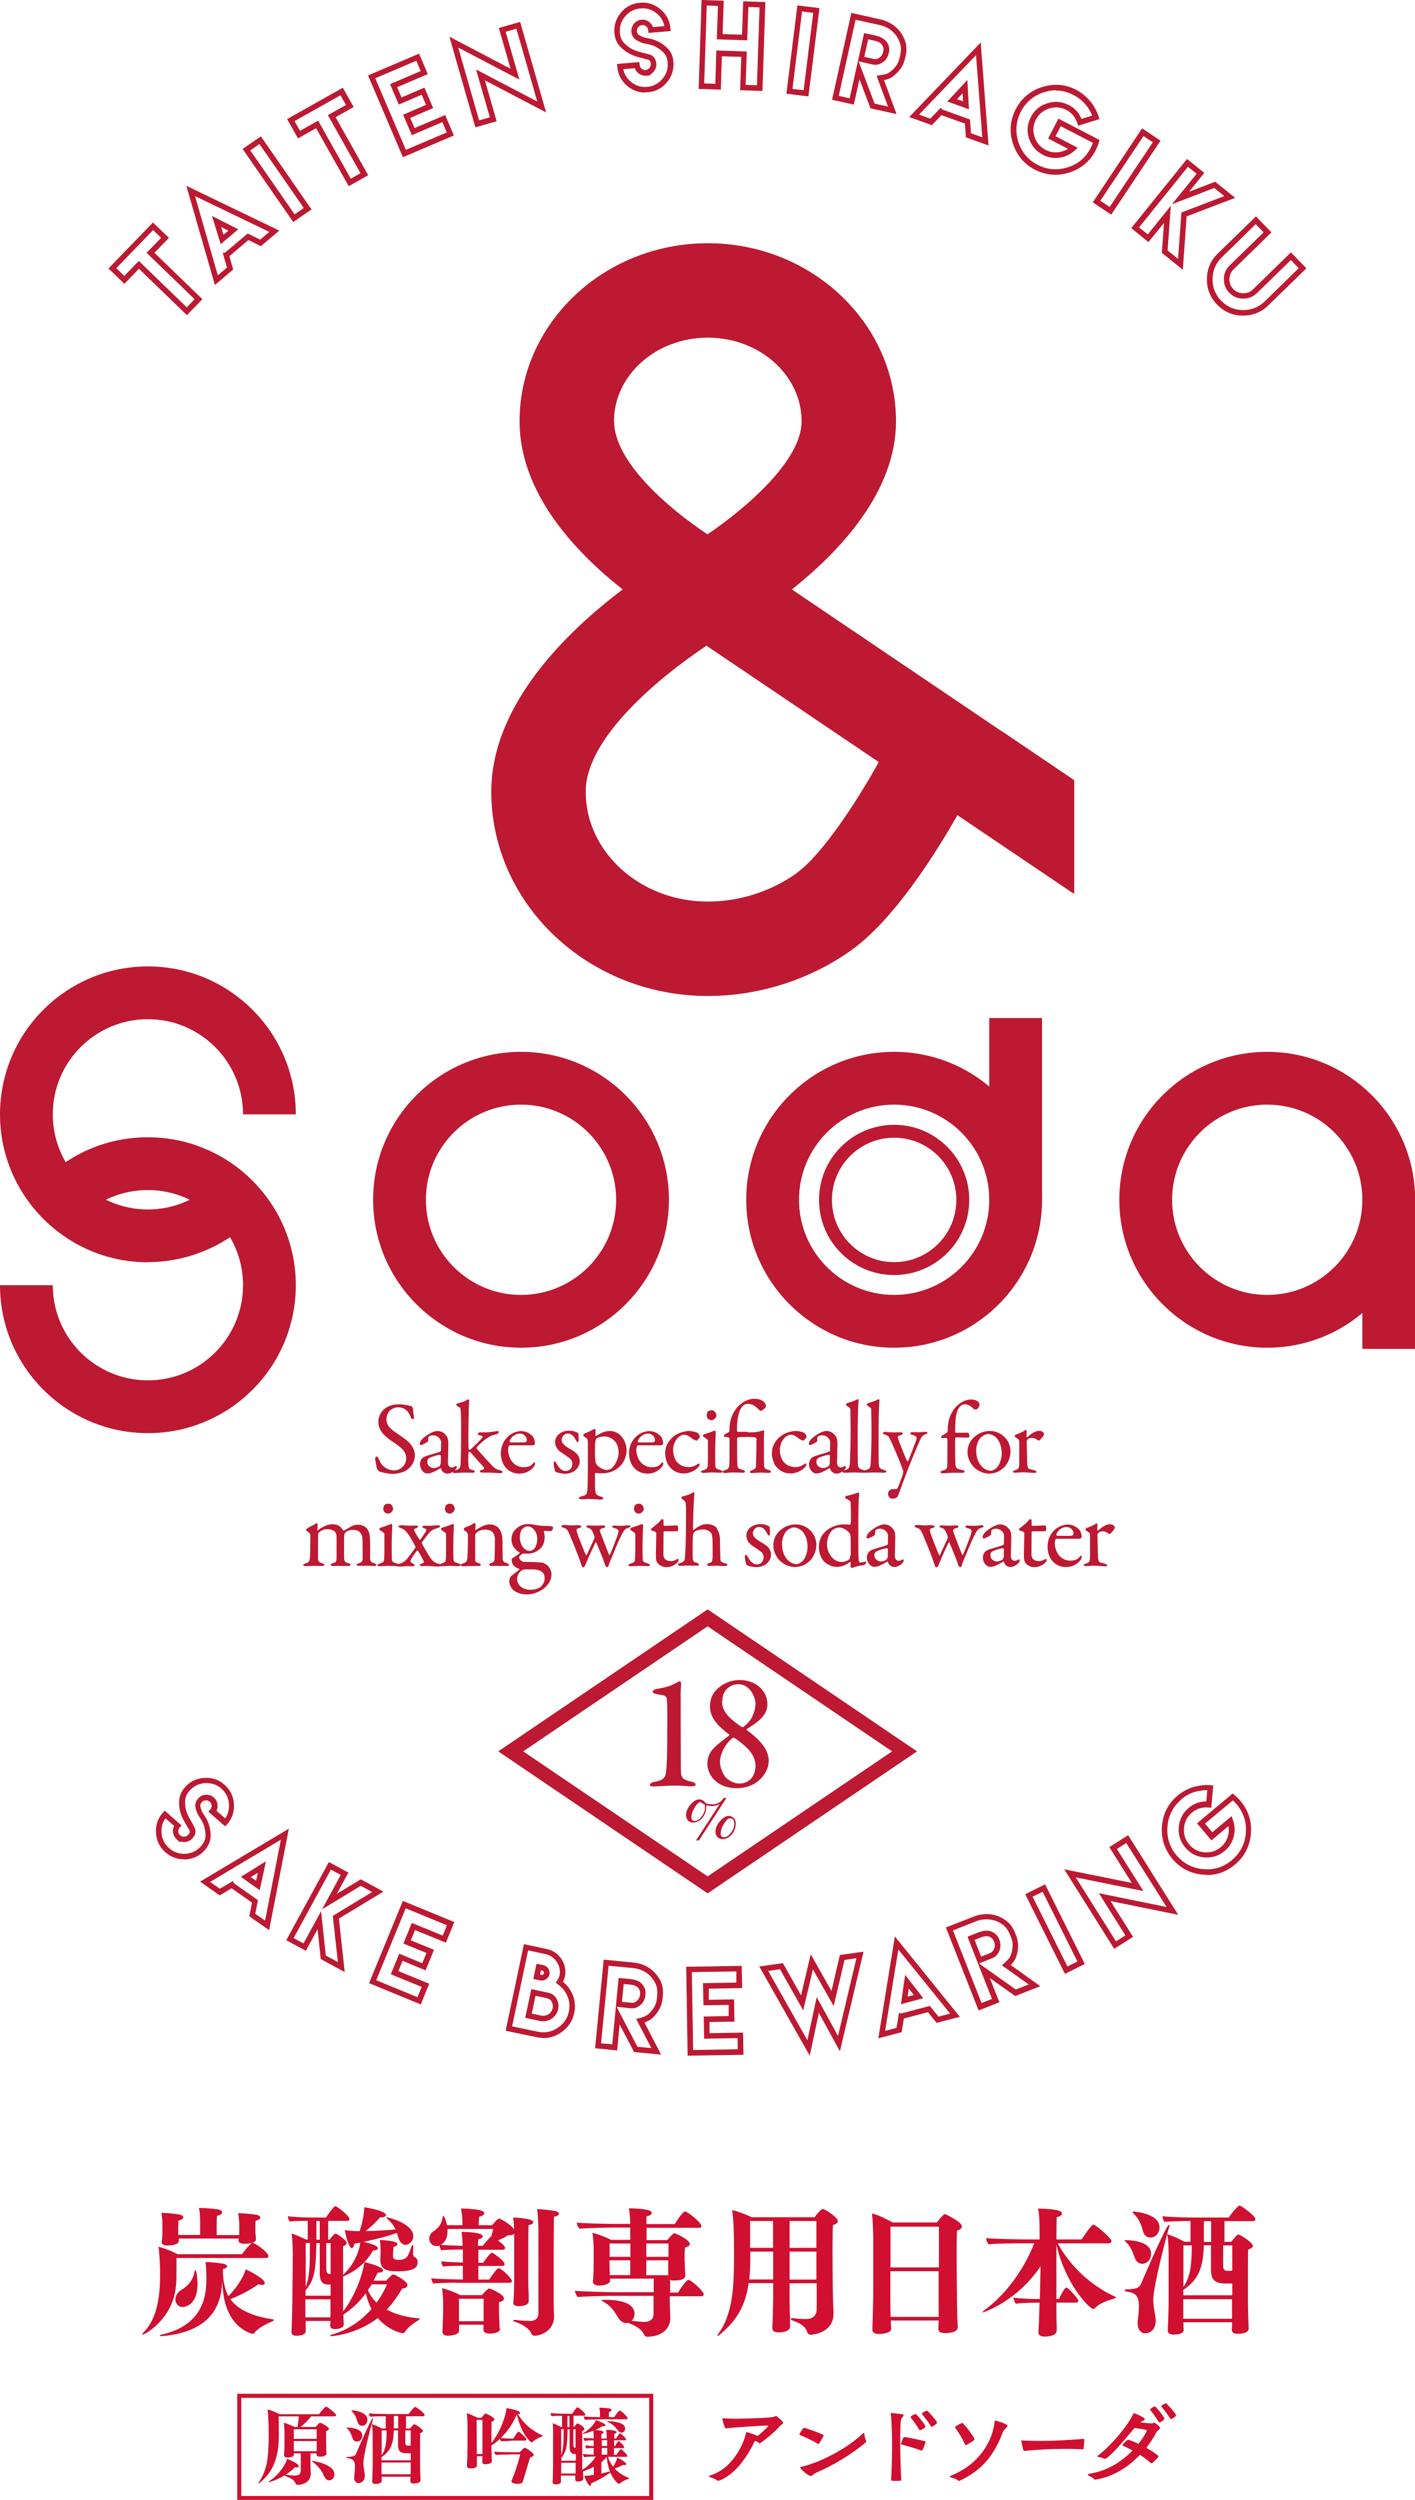 <?xml version="1.0" encoding="UTF-8"?><svg id="_レイヤー_2" xmlns="http://www.w3.org/2000/svg" viewBox="0 0 97.58 172.36"><defs><style>.cls-1{fill:none;stroke:#d00f31;stroke-miterlimit:10;stroke-width:.28px;}.cls-2{fill:#bd1932;}.cls-3{fill:#d00f31;}</style></defs><g id="_レイヤー_1-2"><g><g><path class="cls-3" d="M12.17,155.7c0,.24,0,.53,0,.81,0,.42,0,.83-.04,1.13-.21,2.23-2.11,3.32-2.3,3.32-.02,0-.03,0-.03-.02,0-.02,.03-.06,.07-.1,.97-.96,1.17-2.5,1.17-4.02,0-.7-.04-1.39-.11-1.91,.41,.09,.94,.31,1.33,.51h4.42c.09-.13,.61-.79,.74-.79,.16,0,1.09,.67,1.09,.91,0,.08-.05,.14-.14,.14h-6.2Zm5.42,5.13s-.11,.08-.16,.08c-.05,0-1.72-.36-2.03-2.79-.03-.24-.06-.53-.08-.83-.06,2.23-1.35,3.52-4.14,3.78h-.05c-.07,0-.11-.02-.11-.04,0-.03,.03-.05,.09-.06,2.34-.51,3.1-1.97,3.12-3.69,0-.82-.02-1.06-.06-1.32,.36,0,1.05,.08,1.26,.12,.15,.04,.23,.11,.23,.18s-.1,.15-.29,.18v.16c0,.74,.19,1.37,.38,1.71,.71-.71,1.11-1.5,1.19-1.85,.1,.04,1.32,.63,1.32,.95,0,.09-.08,.13-.19,.13-.07,0-.15-.02-.24-.05-.55,.38-1.22,.74-1.94,1.03,.59,.82,1.72,1.21,2.93,1.39,.04,0,.06,.03,.06,.05s-.03,.05-.06,.07c-.44,.18-1.04,.49-1.26,.8Zm-1.08-6.49h-4.18c0,.06,0,.12,0,.16,0,.3-.64,.32-.78,.32-.29,0-.4-.1-.4-.23v-.05c.05-.31,.05-.42,.05-.73v-.44c0-.19-.02-.58-.07-.8,.33,0,.99,.06,1.27,.12,.15,.03,.24,.11,.24,.19s-.11,.19-.33,.22c-.02,.23-.02,.6-.02,.71,0,.07,0,.17,0,.28h1.51v-.72c0-.37,0-.77-.08-1.14h.09c.32,0,.89,.05,1.22,.1,.19,.03,.29,.12,.29,.2,0,.1-.11,.19-.36,.24,0,.11-.02,.32-.02,.54,0,.29,0,.61,0,.79h1.56v-.03c0-.1,0-.24,0-.33,0-.05,0-.31,0-.35,0-.19-.03-.61-.08-.8h.06c.35,0,.98,.07,1.25,.12,.14,.03,.22,.11,.22,.18,0,.09-.11,.18-.32,.22-.02,.12-.02,.31-.02,.45,0,.25,0,.45,.02,.55,0,.08,.02,.2,.02,.29,0,.3-.74,.3-.78,.3-.32,0-.42-.09-.42-.23v-.11Zm-4.41,4.17c0-.27,.2-.5,.38-.61,.47-.28,.82-.66,.93-1.25,.02-.09,.04-.13,.07-.13,.07,0,.14,.55,.14,.98,0,1.34-.78,1.56-1.02,1.56-.33,0-.51-.27-.51-.54Z"/><path class="cls-3" d="M23.7,160.28c0,.3-.58,.3-.6,.3-.25,0-.33-.09-.33-.22v-.03c0-.09,.02-.19,.02-.31h-1.71v.03c0,.2,0,.52,0,.67h0c0,.16-.15,.32-.62,.32-.21,0-.36-.07-.36-.24v-.03c.03-.48,.06-1.82,.06-2.08l.03-3.23c0-.36-.02-1.08-.08-1.47,.29,.09,.74,.29,1,.42h.11v-1.29c-.35,0-.96,0-1.23,.05-.09-.09-.13-.26-.14-.37,.31,.05,1.2,.09,1.65,.09h.98c.06-.09,.38-.57,.59-.76,.02,0,.04-.02,.06-.02,.11,0,.97,.66,.97,.89,0,.08-.07,.12-.15,.12h-1.32v1.29h.1c.11-.14,.22-.29,.34-.38,.02-.02,.04-.03,.06-.03,.14,0,.78,.48,.78,.64,0,.08-.07,.16-.25,.23,0,.32,0,1.19,0,1.97,.87-.8,1.16-1.85,1.18-2.22-.14,.03-.28,.06-.41,.08-.02,.17-.1,.3-.18,.3-.18,0-.41-.86-.47-1.24,.03,0,.4,.07,1.02,.07,.25-.74,.32-1.37,.32-1.65,.27,.04,1.49,.25,1.49,.54,0,.09-.11,.16-.32,.16h-.08c-.33,.38-.66,.68-.99,.94,.64,0,1.37-.05,2.06-.11-.12-.24-.28-.48-.55-.71-.05-.04-.08-.08-.08-.1,0,0,0-.02,.04-.02,.1,0,1.81,.43,1.81,1.29,0,.4-.33,.6-.53,.6-.16,0-.35-.1-.45-.37-.05-.13-.1-.29-.15-.45-.67,.24-1.52,.46-2.29,.61,.88,.22,.98,.36,.98,.44,0,.1-.12,.16-.34,.17-.47,.83-1.18,1.41-1.98,1.75-.03,0-.06,.02-.08,.03,0,.73,0,1.34,0,1.34,0,.23,0,.74,0,1.07,.52-.63,1.27-2.07,1.47-3.39,.55,.12,1.29,.35,1.29,.57,0,.09-.11,.15-.34,.15h-.03c-.1,.19-.19,.37-.29,.55h.88c.07-.08,.26-.31,.44-.42,.02,0,.03,0,.04,0,.02,0,.03,0,.05,0,.25,.11,.93,.48,.93,.73,0,.13-.16,.23-.37,.24-.32,.55-.67,1.03-1.06,1.45,.63,.34,1.39,.53,2.2,.6,.04,0,.07,.02,.07,.04,0,.03-.02,.05-.07,.08-.34,.2-.8,.55-.94,.81-.04,.06-.09,.09-.15,.09-.17,0-1.02-.22-1.73-1.04-1.37,1.07-3.03,1.25-3.18,1.25-.07,0-.11-.02-.11-.04,0-.02,.04-.05,.12-.07,1.1-.31,2.03-.95,2.74-1.76-.17-.33-.31-.69-.39-1.09-.44,.59-.95,1.08-1.55,1.47v.07c0,.18,.02,.5,.03,.62h0Zm-.9-2.77h-.23c-.27-.02-.52-.13-.52-.8v-2.06h-.23c-.04,2-.15,2.54-.75,3.27v.36h1.73v-.78Zm-1.72-2.86c0,.38,0,1.93,0,3.04,.26-.72,.29-1.31,.29-3.04h-.28Zm1.71,5.05c0-.22,0-.73,0-1.11v-.06h-1.73v1.24h1.72v-.07Zm-.74-6.57h-.23v1.29h.23v-1.29Zm.75,1.52h-.3v1.73c0,.34,.08,.4,.25,.4h.05v-2.14Zm2.84,2.85c-.09,.14-.18,.27-.27,.4,.15,.34,.35,.62,.6,.86,.29-.4,.53-.82,.72-1.26h-1.05Zm1.46-1.98c0,.12,0,.29,.39,.29,.53,0,.67-.21,.89-.94,.02-.06,.05-.09,.08-.09,.02,0,.04,.03,.04,.09v.02c0,.15-.02,.36-.02,.51,0,.1,.05,.17,.1,.2,.1,.05,.22,.15,.22,.36,0,.27-.07,.64-1.41,.64-.8,0-1.16-.19-1.16-.78v-.03s.02-.57,.02-.64c0-.13-.02-.53-.06-.71,.78,.03,1.22,.13,1.22,.29,0,.07-.08,.14-.28,.2,0,.09-.03,.52-.03,.59Z"/><path class="cls-3" d="M31.42,157.38c-.33,0-1.24,.02-1.53,.06-.09-.08-.14-.26-.15-.36,.32,.04,1.43,.08,1.88,.08h.3v-.94c-.36,0-1.06,0-1.35,.05-.09-.08-.14-.25-.14-.36,.27,.04,1.01,.07,1.49,.08v-.89c-.41,0-1.2,0-1.47,.05-.08-.07-.13-.21-.14-.33-.08,.03-.15,.04-.23,.04-.23,0-.48-.21-.48-.52,0-.18,.1-.37,.28-.49,.35-.22,.59-.53,.64-.96,0-.08,.02-.11,.04-.11s.16,.11,.27,.64h1.06v-.15c0-.33-.03-.63-.1-1h.07c.18,0,1.54,.02,1.54,.32,0,.09-.11,.19-.35,.24-.03,.15-.04,.43-.04,.59h.93s.35-.46,.5-.46c.02,0,.04,0,.05,.02,.32,.16,.82,.47,.96,.74,0-.29-.03-.59-.06-.83,.3,0,1.39,.08,1.39,.32,0,.08-.11,.16-.33,.21-.02,.29-.02,1.5-.02,2.42v1.09c0,.41,0,.92,.03,1.28,0,.09,0,.34,0,.45,0,.34-.62,.34-.69,.34-.28,0-.37-.09-.37-.25v-.06c.06-.36,.06-1.68,.06-1.81v-2.88c-.05,.07-.14,.11-.28,.11-.04,0-.09,0-.13,0-.19,.12-.46,.25-.71,.36,.08,.06,.49,.34,.49,.52,0,.08-.08,.12-.16,.12h-1.68c0,.28,0,.59,0,.9h.33c.13-.22,.52-.7,.6-.7,.06,0,.88,.55,.88,.8,0,.08-.07,.12-.16,.12h-1.65v.94h.75c.12-.19,.53-.79,.65-.79,.16,0,.91,.69,.91,.89,0,.09-.08,.12-.17,.12h-3.68Zm1.87-2.54c.11-.15,.55-.65,.59-.65,.05-.17,.1-.35,.12-.51h-3.14s0,.1,0,.14c0,.41-.13,.79-.48,.95,.34,.04,1.07,.06,1.52,.07,0-.28-.02-.68-.07-.96,.07,0,1.46,0,1.46,.31,0,.08-.1,.16-.31,.2,0,.09-.02,.25-.02,.45h.32Zm1.19,5.71c0,.2-.21,.31-.63,.34h-.11c-.27,0-.4-.11-.4-.27,0-.09,0-.22,0-.34h-1.68v.41c0,.31-.62,.35-.77,.35-.23,0-.38-.1-.38-.27v-.03c0-.1,.02-.29,.02-.46,0-.3,.03-.64,.03-.86,0,0,0-.54,0-.61,0-.28-.03-.76-.08-1.05,.36,.09,.89,.28,1.25,.48h1.5c.21-.25,.45-.46,.5-.46,.06,0,1.02,.38,1.02,.7,0,.11-.1,.19-.34,.25,0,.11,0,.22,0,.33,0,.22,0,.4,0,.4,0,.15,.02,.49,.03,.65,0,.12,0,.31,.02,.44h0Zm-1.11-2.06h-1.72c0,.14,0,.31,0,.47,0,.33,0,.63,0,.63,0,.13,0,.31,0,.45h1.7c0-.15,0-.37,0-.51v-1.04Zm3.76-4.74c0-.24-.03-1.1-.09-1.44,.33,0,1.04,.09,1.29,.14,.14,.04,.22,.1,.22,.17,0,.09-.12,.18-.35,.22-.02,.67-.02,5.01-.02,5.55,0,.31,0,.92,.03,1.25v.07c0,.99-.93,1.33-1.35,1.33-.11,0-.18-.06-.21-.13-.17-.48-.96-.78-1.14-.83-.08-.03-.12-.07-.12-.09,0-.03,.03-.04,.1-.04h.05c.29,.04,.73,.07,1.05,.07,.31,0,.54-.19,.54-.52v-5.76Z"/><path class="cls-3" d="M46.19,158.3v.36c0,.26,.02,.84,.03,1.08v.07c0,1.03-.98,1.3-1.56,1.3-.13,0-.2-.04-.25-.15-.16-.4-.63-.62-1.09-.81-.04,0-.09,.02-.12,.02-.2,0-.4-.12-.54-.33-.27-.4-.43-.81-1.08-1.16-.06-.03-.09-.06-.09-.08,0-.03,.05-.04,.13-.04h.09c1.22,0,2.05,.29,2.05,.97,0,.18-.07,.35-.2,.48,.17,.02,.69,.08,.86,.08,.4,0,.65-.2,.65-.54v-1.26h-2.78c-.46,0-2.14,.04-2.44,.08-.1-.08-.2-.32-.21-.43,.32,.04,2.22,.1,2.88,.1h2.56v-.94h-3.01v.16c0,.19-.39,.32-.75,.32-.28,0-.43-.1-.43-.27v-.03s.05-.43,.05-1.31v-.88c0-.29-.03-.88-.09-1.15,.39,.09,.99,.33,1.28,.49h1.33v-.85h-1.11c-.33,0-1.85,.03-2.37,.08-.11-.09-.2-.27-.2-.4v-.02c.4,.05,1.83,.09,2.74,.09h.94c0-.33-.03-.73-.09-1.08,1.3,.04,1.57,.16,1.57,.32,0,.1-.12,.2-.36,.24,0,.08,0,.27,0,.53h1.95c.08-.11,.4-.65,.65-.85,.02,0,.04-.02,.05-.02,.2,0,1.14,.79,1.14,.99,0,.08-.05,.14-.16,.14h-3.62c0,.26,0,.55,0,.85h1.42c.13-.16,.32-.36,.43-.46,.02-.02,.04-.02,.06-.02,.05,0,1.07,.43,1.07,.75,0,.1-.1,.18-.33,.24-.03,.22-.03,.52-.03,.69v.14c0,.14,.03,.58,.03,.75,0,.11,.02,.31,.02,.35h0c0,.07-.02,.34-.75,.34-.13,0-.23,0-.3-.05v.88h.55c.13-.22,.57-.87,.71-.87,.21,0,1.06,.8,1.06,.99,0,.1-.08,.14-.17,.14h-2.15Zm-2.73-3.62h-1.42c0,.24,0,.62,0,.92h1.43v-.92Zm0,1.16h-1.43v.2c0,.15,.02,.65,.02,.82h1.41v-1.03Zm2.64-1.16h-1.53v.92h1.53v-.92Zm-1.53,1.16v1.03h1.51c0-.1,0-.23,0-.3,0-.15,0-.56,0-.73h-1.53Z"/><path class="cls-3" d="M56.3,157.42h-1.85v.88c0,.32,0,.97,.03,1.48v.65c0,.18-.22,.38-.79,.38-.31,0-.43-.12-.43-.3v-.04c0-.16,.03-.55,.03-.69,0-.4,.03-1.1,.03-1.42v-.95h-1.69c-.22,1.53-.79,2.56-2,3.56-.07,.06-.12,.08-.13,.08s-.03,0-.03-.02c0-.03,.03-.08,.07-.13,1.06-1.45,1.07-3.48,1.08-5.42,0-1.67-.04-2.47-.13-3.11,.35,.09,.95,.3,1.34,.5h4.35c.13-.2,.44-.57,.56-.57,.15,0,1.04,.58,1.04,.84,0,.11-.11,.2-.34,.27-.02,.33-.03,.95-.03,1.62,0,.43,0,3.38,.07,4.36v.12c0,1.32-1.39,1.46-1.58,1.46-.12,0-.19-.07-.23-.17-.14-.42-.45-.6-1.01-.81-.09-.03-.12-.08-.12-.11s.03-.05,.1-.05h.06c.22,.03,.49,.06,.87,.06,.45,0,.75-.22,.75-.7v-1.76Zm-2.98-2.18h-1.58v.38c0,.57-.02,1.08-.07,1.54h1.65v-1.93Zm0-2.11h-1.59c0,.55,0,1.23,0,1.85h1.58v-1.85Zm2.98,0h-1.85v1.85h1.85v-1.85Zm0,2.11h-1.85v1.93h1.85v-1.93Z"/><path class="cls-3" d="M66.03,160.51c0,.3-.61,.35-.85,.35-.33,0-.47-.11-.47-.27v-.02c0-.17,.02-.35,.02-.58h-3.3c0,.18,.02,.44,.03,.58h0c0,.3-.67,.35-.86,.35-.29,0-.44-.11-.44-.28v-.03c0-.15,.06-1.72,.06-2.5v-3.74c0-.42-.03-1.35-.09-1.76,.42,.09,1.08,.42,1.42,.62h3.06s.43-.58,.56-.58c0,0,1.16,.52,1.16,.85,0,.12-.11,.23-.34,.3,0,.27-.02,.83-.02,1.46,0,1.25,.02,2.75,.02,2.75,0,.12,0,1.49,.06,2.47h0Zm-1.29-6.99h-3.33v2.81h3.34v-2.81Zm0,3.07h-3.34c0,.77,0,1.45,0,1.74,0,.19,0,.96,.02,1.41h3.31c0-.37,0-1.16,0-1.54v-1.61Z"/><path class="cls-3" d="M72.86,160.72c0,.33-.62,.38-.8,.38-.32,0-.45-.11-.45-.31v-.05q.05-.72,.08-1.98h-.22c-.36,0-1.01,.02-1.42,.07-.1-.13-.16-.31-.16-.41,.44,.05,1.26,.09,1.71,.09h.11v-.07l.05-2.19c-1.63,2.43-3.94,3.18-3.97,3.18-.02,0-.03,0-.03-.02,0-.02,.04-.06,.11-.12,1.55-1.13,2.77-2.88,3.45-4.62h-.72c-.46,0-1.94,0-2.42,.07-.11-.11-.17-.3-.18-.43,.49,.05,2.09,.09,2.84,.09h.85v-.52c0-.52,0-1.06-.1-1.61,1.6,.04,1.64,.23,1.64,.35,0,.1-.12,.2-.36,.24,0,.12-.02,.74-.02,1.54h1.74c.12-.18,.67-1.02,.81-1.02,.17,0,1.25,.95,1.25,1.13,0,.08-.07,.16-.18,.16h-3.53c.86,1.57,2.26,2.89,3.92,3.66,.06,.03,.1,.05,.1,.08,0,.02-.04,.04-.12,.07-.48,.13-1.05,.34-1.33,.66-.03,.04-.07,.05-.12,.05-.26,0-1.93-1.71-2.54-4.44v3.76h.17c.09-.19,.39-.79,.52-.79,.13,0,.82,.77,.82,.9,0,.07-.04,.14-.16,.14h-1.35c0,.44,0,1.18,.02,1.59,0,.09,0,.25,0,.35h0Z"/><path class="cls-3" d="M78.29,155.75c-.16-.38-.27-.85-.66-1.18-.05-.05-.08-.08-.08-.1,0,0,.02-.02,.07-.02,.12,0,1.76,0,1.76,.93,0,.44-.31,.7-.61,.7-.19,0-.37-.1-.48-.33Zm.16,4.47s0-.09,0-.13c.05-.37,.09-.76,.09-1.07,0-.73-.22-.93-.85-1.03-.09-.02-.13-.05-.13-.09,0-.03,.05-.06,.13-.06,.79,0,.91-.19,1-.39,.29-.67,1.74-4.06,1.93-4.06,.02,0,.03,0,.03,.05,0,.03,0,.06-.02,.1-.13,.41-1.1,4.04-1.1,5.03,0,.18,.02,.36,.05,.57,.12,.75,.12,.76,.12,.86,0,.62-.38,.87-.73,.87-.32,0-.51-.29-.51-.63Zm.38-6.36c-.13-.45-.22-.8-.66-1.25-.04-.04-.07-.08-.07-.1,0-.02,.02-.03,.08-.03,.09,0,1.78,.13,1.78,1.09,0,.38-.26,.7-.62,.7-.21,0-.42-.12-.51-.41Zm2.78,6.25v.05c0,.2,0,.32,.02,.46h0c0,.08-.02,.34-.7,.34-.23,0-.4-.08-.4-.27v-.03c.02-.34,.06-1.41,.06-1.96v-3.04c0-.39,0-1.19-.1-1.62,.37,.11,.9,.35,1.18,.52h.43c0-.31,0-1.1,0-1.43-.37,0-1.46,.02-1.79,.06-.08-.08-.14-.28-.15-.39,.36,.05,1.5,.09,2.04,.09h2.54c.21-.33,.65-.83,.75-.83,.07,0,1.08,.69,1.08,.95,0,.08-.05,.13-.16,.13h-1.97v1.43s.46,0,.46,0c.1-.11,.4-.51,.5-.51,.12,0,1,.57,1,.78,0,.1-.09,.18-.32,.25-.02,.19-.02,.82-.02,1.5,0,1.03,0,2.18,0,2.18,0,.31,.02,1.03,.03,1.26,0,.16,.02,.37,.02,.5v.02c0,.33-.6,.36-.75,.36-.28,0-.41-.1-.41-.27v-.02c0-.16,.02-.32,.02-.51h-3.36Zm3.37-2.67c-.12,0-.25,0-.38,0-.58,0-1.09-.06-1.09-.93v-1.71s-.49,0-.49,0c-.05,1.6-.4,2.4-1.42,3.08v.37h3.38v-.82Zm-3.37-2.63c0,.43,0,1.82,0,2.87,.52-.76,.57-1.66,.58-2.87h-.57Zm3.37,3.71h-3.38v.39c0,.21,0,.65,0,.96h3.36c0-.3,0-.76,0-1.02v-.34Zm-1.47-5.38h-.49c0,.35,0,1.03,0,1.43h.5v-1.43Zm1.47,1.67h-.63v1.43c0,.31,.17,.33,.37,.33,.09,0,.18,0,.26-.03v-1.73Z"/></g><g><g><g><path class="cls-3" d="M22.52,169.18c0,.14-.3,.2-.45,.2-.16,0-.24-.06-.24-.15h0v-.08h-.42v.78c0,.18,.01,.39,.02,.59v.03c0,.59-.57,.77-.89,.77-.09,0-.12-.03-.15-.09-.12-.27-.33-.37-.7-.51-.04-.02-.06-.03-.07-.05-.55,.34-1.04,.46-1.06,.46-.02,0-.03,0-.03-.02,0-.02,.02-.04,.06-.06,.72-.46,1.15-1.25,1.21-1.52,.21,.07,.8,.34,.8,.5,0,.05-.05,.09-.13,.09-.03,0-.07,0-.12-.02-.18,.19-.41,.37-.66,.53,.01,0,.02,0,.03,0,.17,.02,.42,.05,.62,.05,.25,0,.4-.09,.4-.36v-1.17h-.48v.1c0,.17-.34,.19-.43,.19-.14,0-.24-.05-.24-.15v-.02c.02-.18,.03-.74,.03-.88v-.68c0-.17-.02-.49-.05-.67,.23,.06,.53,.18,.74,.29h.21c.04-.22,.07-.5,.08-.73h-1.38c0,.4,.01,1.06,.01,1.32,0,1.54-.42,2.54-1.32,3.26-.03,.03-.06,.04-.07,.04,0,0-.01,0-.01-.02,0-.02,0-.04,.03-.07,.57-.85,.66-1.71,.67-3.19,0-1.14-.05-1.61-.08-1.82,.25,.06,.61,.21,.83,.33h2.72c.13-.18,.41-.52,.48-.52,.12,0,.7,.49,.7,.58,0,.05-.03,.09-.1,.09h-1.62c-.23,.28-.49,.54-.73,.73h1.04c.23-.29,.29-.29,.3-.29,0,0,.02,0,.03,0,.13,.05,.58,.29,.58,.42,0,.06-.06,.12-.19,.16,0,.05,0,.15,0,.26,0,.22,0,.47,0,.47,0,.11,.01,.53,.01,.58s.01,.22,.01,.24h0Zm-.68-1.69h-1.58v.66h1.58v-.66Zm0,1.48s0-.48,0-.57v-.1h-1.58v.7h1.57v-.03Zm1.13,1.34c.06,.09,.09,.19,.09,.29,0,.23-.16,.41-.37,.41-.15,0-.26-.11-.34-.29-.13-.29-.34-.66-.77-.97-.03-.02-.05-.04-.05-.06s.02-.02,.05-.02c0,0,1.05,.15,1.39,.63Z"/><path class="cls-3" d="M24.33,168.14c-.1-.23-.16-.51-.39-.7-.03-.03-.05-.05-.05-.06,0,0,.01-.01,.04-.01,.07,0,1.05,0,1.05,.55,0,.26-.18,.42-.37,.42-.11,0-.22-.06-.29-.2Zm.1,2.67s0-.05,0-.08c.03-.22,.05-.45,.05-.64,0-.43-.13-.55-.51-.62-.05-.01-.08-.03-.08-.05,0-.02,.03-.03,.08-.03,.47,0,.54-.11,.59-.23,.17-.4,1.04-2.43,1.15-2.43,.01,0,.02,0,.02,.03,0,.02,0,.03-.01,.06-.08,.25-.66,2.41-.66,3,0,.11,.01,.22,.03,.34,.07,.45,.07,.45,.07,.52,0,.37-.23,.52-.44,.52-.19,0-.3-.17-.3-.38Zm.23-3.8c-.08-.27-.13-.48-.39-.75-.02-.02-.04-.05-.04-.06,0-.01,.01-.02,.05-.02,.05,0,1.06,.08,1.06,.65,0,.23-.15,.42-.37,.42-.13,0-.25-.07-.3-.25Zm1.66,3.73v.03c0,.12,0,.19,.01,.28h0s-.01,.21-.42,.21c-.14,0-.24-.04-.24-.16v-.02c.01-.21,.03-.84,.03-1.17v-1.81c0-.23,0-.71-.06-.97,.22,.07,.54,.21,.7,.31h.26c0-.18,0-.66,0-.85-.22,0-.87,.01-1.07,.03-.05-.04-.09-.17-.09-.23,.21,.03,.9,.05,1.22,.05h1.52c.13-.19,.39-.5,.45-.5,.04,0,.65,.41,.65,.57,0,.05-.03,.08-.1,.08h-1.18v.85s.27,0,.27,0c.06-.07,.24-.3,.3-.3,.07,0,.6,.34,.6,.46,0,.06-.05,.11-.19,.15-.01,.11-.01,.49-.01,.9,0,.61,0,1.3,0,1.3,0,.18,.01,.61,.02,.75,0,.1,.01,.22,.01,.3h0c0,.21-.36,.23-.45,.23-.17,0-.25-.06-.25-.16h0c0-.11,.01-.2,.01-.31h-2.01Zm2.01-1.6c-.07,0-.15,0-.23,0-.35,0-.65-.03-.65-.55v-1.02s-.29,0-.29,0c-.03,.96-.24,1.43-.85,1.84v.22h2.02v-.49Zm-2.01-1.57c0,.26,0,1.09,0,1.71,.31-.45,.34-.99,.34-1.71h-.34Zm2.01,2.21h-2.02v.24c0,.13,0,.39,0,.57h2.01c0-.18,0-.45,0-.61v-.2Zm-.88-3.21h-.29c0,.21,0,.61,0,.85h.3v-.85Zm.88,1h-.38v.85c0,.18,.1,.2,.22,.2,.05,0,.11,0,.15-.02v-1.04Z"/><path class="cls-3" d="M35.21,168.29c-.18,0-.5,.02-.65,.03-.03-.03-.07-.11-.09-.17-.18,.17-.37,.33-.58,.46,0,.18,.01,.88,.03,1.09h0c0,.14-.26,.2-.44,.2-.17,0-.22-.06-.22-.15h0c0-.11,.01-.27,.01-.4h-.38v.22c0,.13,0,.33,0,.42h0c0,.12-.18,.2-.44,.2-.14,0-.25-.05-.25-.15v-.02c.02-.31,.04-1.02,.04-1.29v-1.42c0-.23-.02-.68-.05-.93,.2,.06,.54,.21,.73,.31h.29s.21-.29,.29-.29c.01,0,.59,.25,.59,.42,0,.06-.05,.11-.19,.15,0,.12-.01,.4-.01,.7s0,.6,0,.76c.66-.81,1.01-1.97,1.04-2.4,.15,.02,.94,.17,.94,.33,0,.05-.06,.08-.15,.09,.41,.68,.97,1.14,1.66,1.45,.03,.01,.05,.02,.05,.03,0,.02-.03,.03-.06,.05-.22,.1-.51,.23-.65,.39-.02,.02-.04,.02-.06,.02-.08,0-.69-.54-1.02-1.93-.23,.57-.62,1.16-1.1,1.63,.23,.03,.55,.04,.73,.04h.13c.27-.44,.33-.48,.36-.48,.07,0,.54,.44,.54,.54,0,.04-.02,.08-.09,.08h-1Zm-1.94,.9c0-.15,0-.38,0-.56v-1.79h-.4v.22c0,.56,.01,1.8,.01,1.8v.33h.38Zm1.89,.04c-.31,0-.66,0-.97,.03-.05-.05-.11-.16-.11-.23,.3,.03,.81,.04,1.11,.04h.66c.12-.14,.28-.31,.34-.31,.05,0,.61,.34,.61,.49,0,.07-.08,.15-.24,.17-.01,.05-.5,1.64-.51,1.69-.02,.08-.15,.14-.34,.14-.04,0-.44,0-.44-.18,0-.01,0-.03,.01-.05,.02-.03,.26-.54,.6-1.8h-.72Z"/><path class="cls-3" d="M41.92,169.38c.09,.26,.21,.49,.36,.69,.02-.02,.22-.33,.29-.62,.23,.09,.62,.33,.62,.44,0,.05-.03,.07-.1,.07-.03,0-.07,0-.11-.02-.18,.1-.38,.18-.6,.25,.26,.28,.59,.5,1,.66,.02,0,.02,.02,.02,.02,0,.01-.02,.03-.03,.03-.22,.07-.5,.19-.62,.33-.01,.02-.03,.02-.06,.02-.07,0-.37-.25-.6-.78-.4,.29-.93,.58-1.33,.75v.04c0,.08-.03,.13-.07,.13-.1,0-.34-.46-.4-.69h.05c.15,0,.44-.04,.61-.07v-.55c-.24,.13-.5,.23-.74,.31,0,.08,0,.14,0,.17,0,.11,.01,.27,.01,.34,0,.19-.35,.19-.38,.19-.13,0-.17-.05-.17-.13v-.02c0-.07,0-.17,0-.26h-.99v.02c0,.12,0,.31,.01,.4h0c0,.15-.25,.19-.37,.19s-.21-.04-.21-.14v-.02c.02-.29,.03-1.09,.03-1.24v-1.93c.01-.22,0-.66-.03-.89,.17,.05,.43,.18,.58,.26h.07v-.77c-.21,0-.56,0-.71,.03-.05-.05-.08-.15-.09-.22,.18,.03,.72,.05,.97,.05h.53c.06-.11,.3-.45,.35-.45,.07,0,.55,.37,.55,.51,0,.05-.03,.07-.09,.07h-.72v.77h.05c.06-.08,.13-.17,.19-.23,.01,0,.02-.01,.03-.01s.48,.21,.48,.39c0,.05-.04,.1-.15,.13,0,.14,0,.42,0,.74,0,.63,0,1.4,0,1.4,0,.11,0,.36,0,.55,.36-.22,.71-.57,.94-.92h-.07c-.17,0-.57,.01-.73,.04-.05-.05-.09-.16-.09-.22,.13,.02,.49,.04,.74,.05v-.46c-.16,0-.37,.01-.5,.03-.05-.04-.07-.15-.08-.21,.13,.02,.37,.04,.58,.05v-.4c-.18,0-.46,.01-.62,.04-.05-.05-.07-.15-.08-.21,.14,.02,.46,.03,.7,.04v-.04c0-.11,0-.33-.03-.49-.32,.13-.62,.21-.68,.21-.02,0-.03,0-.03-.01,0-.02,.02-.03,.06-.06,.62-.37,.83-.84,.84-.87,.16,.05,.65,.23,.65,.35,0,.04-.05,.07-.14,.07-.02,0-.05,0-.07,0-.14,.09-.3,.18-.48,.26,.34,.02,.57,.07,.57,.16,0,.04-.05,.09-.16,.11,0,.06,0,.18,0,.32h.37v-.04c0-.14,0-.38-.04-.56h.03c.12,0,.69,.02,.69,.16,0,.04-.05,.09-.16,.11,0,.06,0,.18,0,.33h.12c.2-.3,.24-.36,.27-.36,0,0,.01,0,.02,0,.18,.12,.4,.34,.4,.42,0,.04-.03,.06-.09,.06h-.73c0,.13,0,.27,0,.4h.06c.03-.06,.19-.34,.25-.34,.05,0,.38,.3,.38,.42,0,.04-.03,.06-.09,.06h-.61v.46h.17s.24-.39,.3-.39c.04,0,.45,.35,.45,.46,0,.05-.03,.07-.09,.07h-1.3Zm-2.22-.19h-.12c-.15-.01-.3-.08-.3-.47v-1.23h-.14c-.02,1.22-.07,1.49-.43,1.97v.2h1v-.46Zm-1-1.71c0,.23,0,1.14,0,1.8,.15-.43,.17-.78,.17-1.8h-.16Zm1,2.32h-1v.74h.99c0-.15,.01-.49,.01-.7v-.04Zm-.43-3.23h-.14v.77h.14v-.77Zm.42,.91h-.15v1.04c0,.21,.03,.24,.13,.24h.02v-1.28Zm1.52-.67c-.19,0-.7,.01-.86,.03-.05-.05-.09-.17-.09-.24,.21,.04,.79,.05,1.04,.05h.08v-.07c0-.11,0-.35-.05-.58h.05c.21,0,.51,.03,.66,.06,.09,.02,.13,.06,.13,.11,0,.05-.06,.1-.18,.13,0,.08,0,.25,0,.35h.37c.06-.11,.31-.45,.37-.45,.11,0,.55,.43,.55,.53,0,.05-.04,.07-.09,.07h-1.98Zm.25,3.73c.22-.05,.44-.1,.6-.14-.11-.29-.18-.63-.22-1-.11,.13-.23,.25-.37,.36v.78Zm.41-1.76h-.37c0,.21,0,.38,0,.46h.38v-.46Zm0-.54h-.37v.4h.37v-.4Zm.76-.65c-.19-.25-.37-.45-.69-.59-.04-.02-.06-.03-.06-.05s.02-.02,.06-.02c.82,.03,1.17,.22,1.17,.52,0,.25-.21,.27-.25,.27-.07,0-.17-.04-.24-.14Z"/></g><rect class="cls-1" x="16.5" y="165.18" width="28.41" height="7.05"/></g><g><path class="cls-3" d="M52.04,168.32c-1.1,2.34-2.44,2.72-2.51,2.72-.03,0-.06,0-.09-.03-.14-.12-.38-.18-.5-.23-.03-.01-.05-.03-.05-.05s.02-.03,.06-.05c1.68-.5,2.38-2.36,2.49-2.92,0-.04,.01-.07,.05-.07,0,0,.01,0,.03,0,.12,.03,.5,.15,.73,.26,.31-.25,.72-.63,.72-.68,0-.03-.02-.04-.05-.04-.34,.01-2.28,.12-2.83,.2h-.02s-.07-.02-.09-.06c-.12-.38-.17-.55-.17-.59s.04-.05,.07-.05c.28,.02,.57,.03,.85,.03,.43,0,2.51-.04,2.69-.15,.05-.03,.07-.04,.08-.04s.04,.01,.07,.03c.11,.08,.44,.36,.44,.45,0,.08-.14,.11-.24,.23-.37,.43-1.05,.97-1.32,1.15-.03,.02-.05,.03-.07,.03-.01,0-.04-.01-.07-.05-.07-.06-.16-.09-.24-.12h0Z"/><path class="cls-3" d="M56.44,168.5s-.02,0-.03,0c-.36-.24-1.01-.52-1.23-.61-.03-.01-.05-.03-.05-.05,0-.05,.24-.45,.32-.45,0,0,.02,0,.03,0,.51,.16,1.32,.45,1.32,.53,0,.02-.01,.04-.02,.05-.04,.09-.23,.41-.3,.51-.02,.02-.04,.03-.05,.03Zm-.13,1.97c-.26,.11-.28,.24-.39,.24-.21,0-.74-.51-.74-.58,0-.03,.05-.05,.09-.06,1.07-.22,3.08-1.16,4.25-2.31,.02-.02,.03-.03,.05-.03,.02,0,.03,.03,.03,.07,.03,.15,.04,.32,.12,.45,.01,.02,.02,.04,.02,.06,0,.03-.02,.06-.05,.09-.88,.77-2.3,1.62-3.38,2.07Z"/><path class="cls-3" d="M61.43,166.42s0-.05,.05-.05c.03,0,.53,.05,.74,.08,.07,.01,.09,.04,.09,.07,0,.08-.18,.22-.19,.38-.03,.38-.04,.89-.04,1.26,0,.49,.01,1.76,.07,2.79,0,.06-.01,.08-.07,.09-.05,0-.17,.01-.28,.01-.32,0-.35,0-.35-.09,.07-1.06,.07-2.33,.07-2.33,0,0,0-1.45-.09-2.2v-.03Zm2.13,2.54s-.01,0-.02,0c-.35-.14-1.13-.36-1.36-.42-.03,0-.05-.01-.05-.03s.13-.49,.24-.49c.07,0,1.06,.2,1.42,.29,.03,0,.03,.03,.03,.08,0,.02-.17,.57-.26,.57Zm-.11-1.4s-.05-.01-.07-.05c-.12-.24-.45-.67-.58-.83,0,0,0-.02,0-.03,0-.07,.27-.21,.34-.21,.08,0,.68,.76,.68,.86,0,.1-.33,.26-.37,.26Zm.8-.24s-.05-.01-.06-.05c-.13-.23-.47-.66-.6-.82-.01-.01-.01-.02-.01-.03,0-.1,.34-.22,.34-.22,.06,0,.7,.73,.7,.84,0,.07-.3,.27-.36,.27Z"/><path class="cls-3" d="M66.14,171.06s-.05-.01-.08-.04c-.11-.12-.36-.16-.5-.22-.05-.02-.07-.03-.07-.05,0-.01,.02-.03,.06-.05,1.97-.78,2.89-2.37,3.04-3.73,0-.06,.01-.08,.05-.08,.03,0,.84,.22,.84,.36,0,.11-.26,.25-.33,.45-.71,1.92-1.75,2.75-2.93,3.32-.03,.01-.05,.03-.08,.03Zm.52-2.49s-.04,.01-.05,.01c-.02,0-.03,0-.05-.03-.18-.41-.53-.97-.68-1.15-.01-.02-.02-.03-.02-.05,0-.08,.47-.3,.5-.3,.08,0,.84,.98,.84,1.12,0,.03-.01,.05-.03,.07-.12,.1-.38,.26-.51,.32Z"/><path class="cls-3" d="M74.68,168.87c-.53-.03-.95-.03-1.27-.03-1.02,0-1.8,.05-2.75,.14-.05,0-.07-.01-.09-.06-.02-.08-.14-.54-.14-.63,0-.02,0-.03,.03-.03h.03c.57,.03,1.01,.03,1.33,.03,.95,0,2.16-.07,2.91-.14h.01s.04,.03,.04,.07c-.01,.14-.03,.47-.06,.61,0,.03-.01,.05-.04,.05h-.01Z"/><path class="cls-3" d="M79.39,169.83s-.02,0-.03-.01c-.21-.2-.48-.39-.75-.57-1.49,1.59-3.08,1.71-3.09,1.71-.03,0-.06,0-.08-.04-.07-.12-.3-.18-.39-.26-.03-.03-.04-.05-.04-.06,0-.02,.03-.03,.09-.04,1.31-.2,2.31-.89,3-1.61-.28-.15-.53-.27-.66-.33-.02,0-.03-.03-.03-.05,0-.01,0-.03,.02-.04,.09-.11,.21-.22,.3-.29,.03-.01,.04-.03,.07-.03,.08,0,.68,.27,.71,.28,.4-.49,.58-.9,.58-.91,0-.05-.12-.08-.85-.18-.56,.64-1.24,1.52-1.91,2.07-.04,.03-.08,.05-.13,.05-.02,0-.04,0-.05,0-.16-.08-.31-.09-.43-.13-.03,0-.05-.02-.05-.04,0-.01,0-.03,.02-.03,.94-.68,2.17-2.2,2.45-2.88,.01-.03,.03-.05,.06-.05,.08,0,.75,.28,.75,.4,0,.05-.08,.1-.18,.14-.05,.02-.1,.05-.14,.08,.29,.04,.57,.07,.73,.07,.07,0,.12,0,.14-.01,.05-.02,.07-.03,.09-.03,.11,0,.41,.29,.41,.35,0,.11-.19,.19-.24,.28-.19,.37-.43,.74-.71,1.1,.29,.16,.57,.33,.8,.53,.02,.01,.04,.03,.04,.05,0,.07-.27,.33-.41,.45-.03,.01-.05,.03-.06,.03Zm.57-2.81s-.05-.02-.07-.05c-.12-.22-.43-.65-.57-.81,0,0,0-.02,0-.03,0-.07,.24-.21,.33-.21,.01,0,.03,.01,.05,.03,.2,.2,.6,.72,.6,.81,0,.09-.28,.26-.35,.26Zm.13-1.08s-.01-.02-.01-.03c0-.06,.18-.16,.28-.2,.02,0,.03-.01,.05-.01,.01,0,.03,.01,.05,.03,0,0,.64,.66,.64,.8,0,.09-.28,.24-.32,.25-.01,0-.03,0-.04,0-.02,0-.04-.01-.05-.05-.13-.22-.46-.64-.58-.79Z"/></g></g><g><g><path class="cls-2" d="M48.8,130.54l-14.44-9.79,14.44-9.79,14.44,9.79-14.44,9.79Zm-12.72-9.79l12.72,8.62,12.72-8.62-12.72-8.62-12.72,8.62Z"/><g><g><path class="cls-2" d="M45.17,122.85c.55-.12,.71-.25,.77-.72,.04-.37,.08-1.19,.08-3.27,0-1.21-.01-1.58-.04-1.75-.02-.11-.12-.2-.25-.23-.18-.03-.39-.06-.51-.09-.17-.05-.21-.08-.21-.16,0-.06,.11-.15,.23-.17,.43-.09,.86-.15,1.18-.33,.23-.11,.38-.19,.43-.21,.08-.01,.12,.06,.12,.11,0,.23-.05,.47-.03,1.3,0,.8,0,3.13,.01,4.46,0,.77,.03,.88,.73,1.05,.16,.03,.29,.1,.29,.2,0,.08-.1,.12-.27,.12-.28,0-.74-.05-1.09-.05-.64,0-1.36,.06-1.52,.06-.12,0-.28-.02-.28-.11s.11-.16,.37-.23Z"/><path class="cls-2" d="M52.92,117.5c0,.52-.29,.88-.62,1.15-.2,.19-.53,.38-.77,.54-.05,.02-.05,.08-.02,.1,.57,.43,1.5,1.16,1.5,2.1,0,.62-.37,1.15-.81,1.47-.46,.35-1.04,.43-1.39,.43-1.4,0-2.03-.94-2.03-1.68s.47-1.14,.79-1.4c.18-.15,.59-.47,.72-.56,.01-.01,0-.06-.01-.07-.3-.21-.65-.51-.9-.82-.26-.32-.42-.68-.42-1.13,0-.57,.27-1.01,.61-1.28,.41-.35,.96-.52,1.43-.52,1.08,0,1.92,.7,1.92,1.68Zm-.82,4.24c0-.83-.72-1.4-1.38-1.87-.04-.03-.15-.08-.17-.06-.44,.3-.9,1.06-.9,1.67,0,.36,.16,.73,.36,1.03,.25,.27,.64,.46,.96,.46,.74,0,1.13-.55,1.13-1.23Zm-2.31-4.44c0,.77,.6,1.24,1.33,1.75,.03,.02,.1,.05,.14,.02,.15-.11,.39-.34,.51-.52,.08-.14,.33-.56,.33-1.13,0-.25-.29-1.3-1.19-1.3-.53,0-1.1,.39-1.1,1.17Z"/></g><path class="cls-2" d="M48.22,126.89h-.22l1.63-2.51c-.17,.1-.36,.14-.55,.14-.07,0-.14,0-.22-.02-.07-.01-.12-.03-.15-.04,0,.01,0,.03,0,.04,0,.02,0,.03,0,.05,0,.3-.09,.55-.27,.78-.19,.22-.4,.33-.65,.33-.14,0-.25-.05-.34-.14-.09-.1-.14-.22-.14-.37,0-.25,.1-.49,.31-.73,.21-.24,.41-.36,.6-.36,.13,0,.25,.05,.34,.14,.02,.02,.04,.05,.06,.08,.09,.08,.25,.12,.49,.12h.05c.15,0,.28-.04,.41-.11s.24-.19,.34-.33h.19l-1.9,2.93Zm.37-2.47c-.12-.06-.22-.12-.28-.18-.1,0-.24,.12-.39,.36-.16,.24-.24,.48-.24,.71,0,.07,.02,.13,.06,.18,.04,.04,.1,.06,.17,.06,.16,0,.32-.1,.47-.3,.16-.21,.24-.42,.24-.63,0-.08-.01-.15-.03-.19Zm1.88,2.05c-.19,.22-.4,.33-.65,.33-.14,0-.25-.05-.34-.14-.09-.1-.14-.22-.14-.37,0-.25,.1-.49,.31-.73,.21-.24,.41-.36,.6-.36,.13,0,.25,.05,.34,.14s.15,.21,.15,.35c0,.3-.09,.56-.27,.78Zm.09-1.01c-.05-.06-.12-.1-.22-.1-.11,0-.24,.12-.4,.36-.16,.25-.24,.48-.24,.71,0,.07,.02,.13,.06,.18,.04,.04,.09,.06,.17,.06,.16,0,.32-.1,.47-.3,.16-.21,.24-.42,.24-.64,0-.12-.03-.21-.08-.27Z"/></g></g><g><path class="cls-2" d="M28.39,96.96s.08,.12,.08,.13c.01,.14,.07,.55,.07,.57,0,.12,0,.19-.05,.19-.06,0-.14-.05-.17-.15-.08-.26-.28-.47-.35-.51-.13-.1-.3-.16-.5-.16-.47,0-.82,.35-.82,.83,0,.5,.36,.72,.98,1.14,.55,.37,.98,.74,.98,1.37,0,.35-.2,.75-.58,1-.23,.15-.64,.25-.96,.25-.23,0-.71-.08-.93-.18-.07-.04-.16-.2-.16-.23-.04-.24-.11-.55-.11-.67,0-.03,.07-.13,.1-.13,.06,0,.16,.18,.26,.4,.18,.39,.65,.57,.92,.57,.49,0,.86-.35,.86-.86,0-.3-.14-.62-.89-1.09-.6-.39-1.03-.8-1.03-1.4,0-.33,.15-.65,.39-.86,.22-.2,.55-.35,1.05-.35,.35,0,.72,.11,.84,.13Z"/><path class="cls-2" d="M30.78,98.99c.11,.15,.14,.29,.14,.59,0,.28-.03,1.17-.03,1.25,0,.33,.23,.35,.28,.35,.03,0,.19-.05,.27-.11,.02-.02,.03,0,.04,.02,.02,.02,.02,.06,.02,.07,0,.13-.32,.44-.64,.44-.16,0-.37-.09-.45-.35,0,0-.03-.04-.04-.03-.26,.18-.57,.3-.64,.33-.08,.03-.25,.04-.28,.04-.25,0-.49-.31-.49-.66,0-.13,.06-.26,.13-.36,.07-.09,.18-.13,.28-.18,.11-.04,.67-.2,.83-.25,.16-.05,.21-.09,.21-.13,0-.06,.01-.5,.01-.58,0-.18-.21-.47-.55-.47-.15,0-.24,.04-.29,.08-.04,.02-.06,.15-.05,.29,0,.02-.03,.06-.04,.08-.07,.06-.43,.23-.46,.23-.04,0-.08-.06-.08-.09,0-.21,.2-.4,.53-.62,.21-.15,.52-.27,.66-.27,.35,0,.53,.18,.64,.33Zm-.47,2.11s.08-.16,.08-.18c.01-.17,.01-.41,.01-.55,0-.02-.03-.06-.06-.06-.2,0-.54,.12-.73,.21-.07,.05-.14,.1-.14,.27,0,.31,.3,.43,.45,.43,.11,0,.25-.05,.38-.12Z"/><path class="cls-2" d="M33.39,98.76c.47,0,.72-.09,.96-.09,.03,0,.05,.03,.05,.05,0,.08-.11,.15-.14,.16-.38,.08-.5,.16-.82,.38-.21,.16-.55,.49-.57,.54-.01,.03-.01,.06,0,.07,.24,.3,.92,1.03,1.14,1.25,.13,.12,.25,.21,.48,.25,.12,.03,.17,.09,.17,.11,0,.07-.09,.09-.18,.09-.16,0-.52-.04-.89-.04h-.32c-.1,0-.18-.03-.18-.09,0-.04,.06-.08,.16-.1,.15-.04,.17-.1,.09-.2-.08-.1-.45-.49-.8-.9-.07-.09-.14-.16-.18-.16-.03,0-.04,.04-.04,.06-.04,.09-.04,.77,0,.98,.02,.14,.07,.18,.26,.23,.09,.02,.16,.05,.16,.11,0,.06-.09,.08-.17,.08-.18,0-.41-.01-.59-.01-.25,0-.44,.03-.6,.03-.08,0-.16-.02-.16-.08,0-.05,.07-.08,.16-.11,.28-.07,.33-.13,.37-.31,.03-.13,.05-1.49,.05-2.43s-.02-1.31-.04-1.5c0-.02-.01-.06-.21-.18-.06-.04-.09-.08-.09-.1,0-.03,.04-.07,.09-.09,.07-.02,.42-.1,.62-.22,.07-.04,.11-.06,.14-.06,.01,0,.06,.06,.05,.09-.04,.17-.06,2-.06,2.61,0,.28,0,.65,.02,.72,.01,.04,.02,.06,.06,.06s.09-.05,.14-.09c.23-.22,.62-.58,.75-.77,.03-.04,.05-.11-.27-.16-.04,0-.06-.03-.06-.05,0-.03,.07-.13,.12-.13h.33Z"/><path class="cls-2" d="M36.64,98.93c.16,.15,.25,.35,.25,.6,0,.04-.06,.12-.13,.12s-1.29,0-1.62,0c-.02,0-.05,.04-.06,.06-.02,.06-.04,.18-.04,.25,0,.28,.11,.6,.27,.81,.16,.21,.45,.39,.79,.39,.31,0,.52-.08,.65-.26,.03-.04,.06-.08,.09-.08,.04,0,.06,.05,.06,.08,0,.06-.03,.13-.05,.17-.25,.36-.62,.53-1.03,.53-.77,0-1.28-.58-1.28-1.41,0-.57,.3-1.13,.85-1.39,.18-.09,.42-.13,.54-.13,.25,0,.52,.09,.7,.27Zm-1.49,.44s.01,.08,.03,.08c.18,0,.56,0,.91,0,.17,0,.24-.04,.24-.18,0-.2-.21-.43-.47-.43-.32,0-.59,.2-.72,.52Z"/><path class="cls-2" d="M39.6,98.7c.08,.01,.21,.07,.23,.08,.01,0,.06,.06,.06,.1,0,.13,.02,.37,.02,.42,0,.06-.03,.13-.08,.13-.03,0-.07-.04-.11-.12-.16-.33-.33-.47-.57-.47-.29,0-.42,.29-.42,.44,0,.24,.23,.43,.7,.69,.4,.23,.55,.47,.55,.79s-.23,.57-.41,.69c-.13,.08-.38,.16-.59,.16s-.57-.06-.69-.16c-.02-.04-.11-.33-.11-.54,0-.08,.01-.15,.06-.15,.06,0,.11,.08,.15,.16,.2,.36,.39,.5,.64,.5,.09,0,.21-.05,.28-.11,.11-.09,.16-.26,.16-.39,0-.19-.1-.34-.32-.47-.17-.12-.21-.16-.43-.3-.21-.13-.44-.38-.44-.72,0-.24,.12-.47,.39-.64,.13-.08,.33-.15,.57-.15,.13,0,.28,.02,.36,.04Z"/><path class="cls-2" d="M42.88,99.07c.17,.19,.33,.54,.33,.93,0,.35-.15,.88-.6,1.22-.39,.31-.81,.36-1.13,.36-.16,0-.3-.01-.4-.03-.02,0-.05,.06-.05,.09,0,.69,0,.98,.03,1.18,.02,.18,.07,.27,.34,.35,.14,.04,.2,.08,.2,.13,0,.06-.09,.09-.18,.09-.16,0-.57-.04-.84-.04-.17,0-.24,.02-.45,.02-.11,0-.21-.03-.21-.09,0-.03,.05-.08,.16-.11,.38-.08,.41-.14,.44-.65,.01-.23,.02-.81,.02-1.54,0-.48,0-1.01,0-1.43,0-.3-.04-.35-.06-.36-.18-.13-.26-.19-.26-.23s.07-.12,.1-.13c.11-.03,.42-.18,.54-.25,.07-.04,.13-.06,.14-.06,.02,0,.08,.06,.08,.08-.01,.11-.01,.25-.02,.36,0,.03,.03,.06,.06,.04,.17-.11,.36-.21,.46-.25,.11-.05,.33-.09,.52-.09,.26,0,.57,.16,.79,.4Zm-1.73,.09s-.07,.08-.09,.21c-.04,.21-.04,.98-.01,1.28,.01,.13,.04,.25,.09,.31,.19,.27,.53,.39,.71,.39,.08,0,.23-.04,.33-.12,.35-.3,.48-.84,.48-1.04,0-.16,0-.55-.29-.86-.18-.19-.47-.29-.64-.29-.3,0-.5,.06-.57,.13Z"/><path class="cls-2" d="M45.48,98.93c.16,.15,.25,.35,.25,.6,0,.04-.06,.12-.13,.12s-1.29,0-1.62,0c-.02,0-.05,.04-.06,.06-.02,.06-.04,.18-.04,.25,0,.28,.11,.6,.27,.81,.16,.21,.45,.39,.79,.39,.31,0,.52-.08,.65-.26,.03-.04,.06-.08,.09-.08,.04,0,.06,.05,.06,.08,0,.06-.03,.13-.05,.17-.25,.36-.62,.53-1.03,.53-.77,0-1.28-.58-1.28-1.41,0-.57,.3-1.13,.85-1.39,.18-.09,.42-.13,.54-.13,.25,0,.52,.09,.7,.27Zm-1.49,.44s.01,.08,.03,.08c.18,0,.56,0,.91,0,.17,0,.24-.04,.24-.18,0-.2-.21-.43-.47-.43-.32,0-.59,.2-.72,.52Z"/><path class="cls-2" d="M48.15,98.84c.07,.05,.11,.17,.11,.21,0,.11-.21,.28-.23,.28-.04,0-.16-.06-.28-.13-.23-.17-.35-.28-.59-.28-.11,0-.33,.1-.44,.24-.19,.21-.3,.5-.3,.81,0,.41,.16,.67,.18,.71,.18,.3,.52,.47,.89,.47,.26,0,.45-.09,.63-.21,.08-.06,.13-.04,.13,0,0,.08-.04,.15-.09,.21-.25,.28-.65,.44-1.02,.44-.45,0-.82-.23-1.05-.57-.12-.2-.22-.53-.22-.83,0-.52,.28-.95,.69-1.23,.28-.2,.74-.3,.93-.3,.21,0,.52,.06,.66,.16Z"/><path class="cls-2" d="M48.6,98.87c.26-.06,.59-.21,.7-.24,.03,0,.06,.07,.06,.08,0,.08-.04,1-.04,1.4s0,.69,.01,.94c0,.23,.16,.24,.34,.3,.11,.04,.16,.07,.16,.12,0,.04-.08,.07-.16,.07-.05,0-.4-.02-.55-.02-.23,0-.48,.03-.6,.03-.11,0-.18-.03-.18-.08,0-.04,.05-.08,.17-.11,.16-.04,.27-.13,.28-.2,.02-.1,.03-.52,.03-.73,0-.01,0-1.02,0-1.11,0-.05-.08-.11-.29-.25-.04-.03-.06-.05-.06-.08,0-.05,.06-.11,.14-.12Zm.81-1.3c0,.19-.2,.35-.34,.35-.05,0-.16-.03-.23-.08-.06-.06-.11-.14-.11-.26,0-.06,.03-.18,.08-.26,.07-.06,.18-.09,.28-.09,.19,0,.31,.22,.31,.35Z"/><path class="cls-2" d="M51.57,98.76c.63,0,.74-.05,.88-.09,.07-.02,.16-.05,.22-.05,.05,0,.01,.23,.01,.63,0,1.39,0,1.62,.02,1.86,.01,.13,.09,.18,.31,.24,.13,.04,.15,.07,.15,.12,0,.06-.08,.08-.16,.08-.18,0-.36-.02-.55-.02-.24,0-.44,.03-.61,.03-.08,0-.13-.02-.13-.08,0-.04,.04-.07,.15-.11,.19-.08,.26-.13,.27-.26,.02-.44,.04-1.59,.04-1.9,0-.04-.06-.1-.09-.11-.2-.03-.86-.04-1.18,0-.01,0-.07,.04-.07,.09,0,.22,0,1.37,.02,1.79,.01,.23,.04,.27,.37,.36,.11,.04,.15,.08,.15,.12,0,.04-.04,.08-.16,.08-.13,0-.4-.02-.64-.02-.25,0-.49,.04-.59,.04-.09,0-.14-.04-.14-.09,0-.05,.05-.08,.15-.11,.23-.07,.26-.11,.3-.33,.02-.14,.02-1.31,.02-1.85,0-.02-.04-.07-.08-.08-.1-.01-.16-.03-.26-.04-.04,0-.06-.05-.05-.08,.01-.06,.08-.11,.32-.23,.03-.02,.06-.06,.06-.09,0-.34,.04-.72,.19-1.06,.13-.31,.34-.61,.62-.82,.26-.21,.59-.34,.9-.34,.47,0,.67,.19,.75,.32,.05,.06,.06,.1,.06,.16,0,.17-.28,.35-.36,.35-.04,0-.14-.09-.28-.22-.16-.16-.35-.25-.58-.26-.18,0-.31,.06-.44,.22-.17,.2-.34,.67-.34,1.64,0,.02,.04,.07,.1,.07,.09,0,.62,0,.64,0Z"/><path class="cls-2" d="M55.51,98.84c.07,.05,.11,.17,.11,.21,0,.11-.21,.28-.23,.28-.04,0-.16-.06-.28-.13-.23-.17-.35-.28-.59-.28-.11,0-.33,.1-.44,.24-.19,.21-.3,.5-.3,.81,0,.41,.16,.67,.18,.71,.18,.3,.52,.47,.89,.47,.26,0,.45-.09,.63-.21,.08-.06,.13-.04,.13,0,0,.08-.04,.15-.09,.21-.25,.28-.65,.44-1.02,.44-.45,0-.82-.23-1.05-.57-.12-.2-.22-.53-.22-.83,0-.52,.28-.95,.69-1.23,.28-.2,.74-.3,.93-.3,.21,0,.52,.06,.66,.16Z"/><path class="cls-2" d="M57.61,98.99c.11,.15,.14,.29,.14,.59,0,.28-.03,1.17-.03,1.25,0,.33,.23,.35,.28,.35,.03,0,.19-.05,.27-.11,.02-.02,.03,0,.04,.02,.02,.02,.02,.06,.02,.07,0,.13-.32,.44-.64,.44-.16,0-.37-.09-.45-.35,0,0-.03-.04-.04-.03-.26,.18-.57,.3-.64,.33-.08,.03-.25,.04-.28,.04-.25,0-.49-.31-.49-.66,0-.13,.06-.26,.13-.36,.07-.09,.18-.13,.28-.18,.11-.04,.67-.2,.83-.25,.16-.05,.21-.09,.21-.13,0-.06,.01-.5,.01-.58,0-.18-.21-.47-.55-.47-.15,0-.24,.04-.29,.08-.04,.02-.06,.15-.05,.29,0,.02-.03,.06-.04,.08-.07,.06-.43,.23-.46,.23-.04,0-.08-.06-.08-.09,0-.21,.2-.4,.53-.62,.21-.15,.52-.27,.66-.27,.35,0,.53,.18,.64,.33Zm-.47,2.11s.08-.16,.08-.18c.01-.17,.01-.41,.01-.55,0-.02-.03-.06-.06-.06-.2,0-.54,.12-.73,.21-.07,.05-.14,.1-.14,.27,0,.31,.3,.43,.45,.43,.11,0,.25-.05,.38-.12Z"/><path class="cls-2" d="M58.42,96.74c.33-.11,.54-.16,.73-.28,.02-.01,.06,.04,.06,.07-.02,.18-.06,.98-.06,1.93,0,1.03-.01,2.39,.02,2.58,.03,.14,.06,.23,.36,.31,.11,.03,.16,.06,.16,.11,0,.05-.1,.08-.18,.08-.17,0-.47-.02-.6-.02-.16,0-.47,.02-.62,.02s-.2-.02-.2-.08c0-.05,.08-.08,.16-.1,.33-.07,.34-.2,.36-.55,.01-.27,.05-1.03,.05-2.15,0-.52-.02-1.27-.02-1.48,0-.06,0-.1-.17-.2-.12-.09-.14-.11-.14-.13s.02-.08,.1-.1Z"/><path class="cls-2" d="M59.86,96.74c.33-.11,.54-.16,.73-.28,.02-.01,.06,.04,.06,.07-.02,.18-.06,.98-.06,1.93,0,1.03-.01,2.39,.02,2.58,.03,.14,.06,.23,.36,.31,.11,.03,.16,.06,.16,.11,0,.05-.1,.08-.18,.08-.17,0-.47-.02-.6-.02-.16,0-.47,.02-.62,.02s-.2-.02-.2-.08c0-.05,.08-.08,.16-.1,.33-.07,.34-.2,.36-.55,.01-.27,.05-1.03,.05-2.15,0-.52-.02-1.27-.02-1.48,0-.06,0-.1-.17-.2-.12-.09-.14-.11-.14-.13s.02-.08,.1-.1Z"/><path class="cls-2" d="M61.05,98.73c.18,0,.35,.03,.55,.03s.41-.01,.5-.01c.06,0,.16,.02,.16,.08,0,.05-.05,.09-.16,.12-.2,.06-.22,.09-.15,.28,.11,.34,.56,1.45,.62,1.53,0,.01,.04,.01,.06-.03,.08-.19,.52-1.33,.56-1.45,.06-.2,0-.28-.27-.35-.08-.02-.15-.07-.15-.1,0-.06,.09-.09,.18-.09,.14,0,.33,.01,.42,.01,.1,0,.26-.03,.45-.03,.09,0,.14,.01,.14,.06,0,.06-.07,.09-.16,.12-.15,.05-.24,.13-.35,.37-.23,.53-.62,1.47-.78,1.88-.25,.64-.51,1.37-.74,1.98-.03,.09-.16,.2-.37,.2-.24,0-.32-.2-.32-.35,0-.12,.11-.31,.31-.31,.04,0,.18,0,.26,0,.06,0,.08-.05,.11-.12,.06-.11,.29-.74,.34-.91,.02-.1,.05-.19,.02-.25-.02-.05-.08-.21-.11-.29-.15-.42-.59-1.47-.81-1.91-.06-.13-.1-.2-.33-.28-.1-.04-.14-.06-.14-.11,0-.03,.02-.08,.17-.08Z"/><path class="cls-2" d="M66.76,98.75s.1,.15,.1,.3c0,.02-.07,.07-.11,.07-.05,0-.75-.02-.83-.02-.01,0-.05,.04-.05,.06-.01,.14,0,1.69,.02,1.81,.03,.25,.08,.31,.47,.38,.12,.02,.16,.08,.16,.11,0,.07-.1,.09-.18,.09s-.41-.01-.59-.01c-.25,0-.64,.04-.71,.04-.1,0-.18-.03-.18-.08,0-.04,.07-.09,.15-.11,.3-.08,.31-.16,.32-.47,0-.29,.01-1.14,.01-1.52,0-.24-.04-.26-.07-.26-.07,0-.22,0-.3,.01-.04,0-.08-.07-.06-.12,0-.03,.18-.11,.35-.23,.05-.04,.09-.08,.09-.12,.01-.43,.05-.75,.18-1.06,.15-.35,.33-.61,.64-.84,.28-.21,.54-.29,.81-.29,.15,0,.34,.04,.45,.13,.07,.06,.12,.16,.12,.24,0,.1-.09,.26-.19,.3-.04,.01-.09,.02-.13,.02-.05,0-.09-.04-.19-.14-.13-.12-.31-.22-.5-.22-.17,0-.31,.08-.44,.29-.17,.3-.23,.68-.23,1.61,0,.03,.02,.06,.04,.06,.43,0,.81,0,.84,0Z"/><path class="cls-2" d="M69.68,100.1c0,.59-.35,1.05-.62,1.22-.28,.21-.56,.28-.88,.28s-.68-.15-.94-.37c-.3-.25-.52-.73-.52-1.08,0-.54,.23-.88,.5-1.1,.22-.19,.57-.39,1.05-.39,.7,0,1.42,.55,1.42,1.45Zm-2.01-1.03c-.18,.17-.35,.54-.35,.91,0,.23,.03,.45,.09,.63,.18,.53,.58,.79,.92,.79,.08,0,.23-.04,.43-.23,.18-.19,.32-.63,.32-.94,0-.37-.08-.77-.35-1.08-.16-.17-.41-.28-.59-.28-.15,0-.31,.08-.46,.21Z"/><path class="cls-2" d="M70.08,98.9c.23-.08,.45-.18,.52-.23,.09-.06,.12-.09,.14-.09,.03,0,.06,.06,.06,.09,0,.13-.01,.25-.01,.39,0,.03,.04,.04,.05,.03,.28-.26,.59-.44,.81-.44,.29,0,.35,.18,.35,.24,0,.01-.02,.06-.04,.1-.08,.11-.25,.31-.29,.33-.01,0-.08,0-.1-.02-.08-.07-.25-.16-.39-.16-.12,0-.24,.02-.31,.1-.05,.06-.07,.12-.07,.16,0,.14,.04,1.42,.04,1.53,.01,.21,.06,.34,.18,.36,.09,.02,.22,.06,.33,.09,.11,.04,.13,.08,.13,.11,0,.04-.06,.06-.17,.06-.18,0-.43-.04-.84-.04-.21,0-.3,.03-.47,.03-.08,0-.15-.03-.15-.08,0-.04,.08-.07,.14-.09,.28-.09,.3-.16,.3-.59v-1.35c0-.07,0-.16-.08-.21-.17-.13-.24-.16-.24-.19,0-.02,.01-.09,.09-.12Z"/><path class="cls-2" d="M21.23,105.34c.14-.06,.46-.23,.54-.29,.03-.02,.04-.03,.06-.03,.04,0,.08,.06,.08,.07,0,.1-.03,.3-.03,.38,0,.01,.01,.06,.04,.04,.18-.15,.62-.42,.95-.42,.26,0,.43,.05,.55,.14,.13,.1,.21,.23,.24,.27,.01,.03,.02,.03,.06,.03,.02,0,.45-.27,.52-.3,.16-.08,.3-.11,.43-.11,.26,0,.46,.09,.61,.24,.16,.18,.22,.43,.23,.68,.03,.37,.01,.84,.01,1.42,0,.13,.05,.26,.31,.33,.09,.03,.13,.06,.13,.1,0,.05-.06,.08-.2,.08-.14,0-.33-.02-.51-.02-.21,0-.32,.01-.48,.01-.13,0-.18-.04-.18-.09,0-.04,.08-.07,.16-.09,.23-.07,.26-.16,.26-.4,0-.17-.01-.93-.01-1.17,0-.25-.04-.35-.11-.47-.08-.14-.24-.26-.54-.26-.32,0-.45,.11-.55,.2-.02,.02-.07,.16-.07,.21s-.01,1.38,0,1.54c.02,.23,.06,.3,.3,.35,.08,.02,.15,.06,.15,.1,0,.05-.06,.09-.17,.09-.16,0-.37-.01-.53-.01-.15,0-.35,.01-.5,.01-.16,0-.18-.06-.18-.09,0-.02,.03-.07,.14-.1,.24-.06,.27-.13,.27-.38v-1.4c0-.21-.04-.3-.09-.36-.09-.12-.28-.21-.53-.21-.23,0-.4,.07-.57,.2-.05,.04-.07,.1-.08,.18-.01,.18-.01,1.1-.01,1.64,0,.13,.03,.25,.25,.32,.13,.04,.19,.07,.19,.13,0,.05-.1,.07-.19,.07-.03,0-.29-.01-.56-.01-.23,0-.38,.02-.53,.02-.11,0-.18-.03-.18-.08,0-.03,.04-.08,.17-.11,.23-.06,.27-.16,.3-.47,.01-.21,.02-.92,.02-1.41,0-.04,.01-.13-.05-.19-.2-.18-.25-.22-.25-.25,0-.04,.06-.08,.14-.13Z"/><path class="cls-2" d="M26.29,105.31c.26-.06,.59-.21,.7-.24,.03,0,.06,.07,.06,.08,0,.08-.04,1-.04,1.4s0,.69,.01,.94c0,.23,.16,.24,.34,.3,.11,.04,.16,.07,.16,.12,0,.04-.08,.07-.16,.07-.05,0-.4-.02-.55-.02-.23,0-.48,.03-.6,.03-.11,0-.18-.03-.18-.08,0-.04,.05-.08,.17-.11,.16-.04,.27-.13,.28-.2,.02-.1,.03-.52,.03-.73,0-.01,0-1.02,0-1.11,0-.05-.08-.11-.29-.25-.04-.03-.06-.05-.06-.08,0-.05,.06-.11,.14-.12Zm.82-1.3c0,.19-.2,.35-.34,.35-.05,0-.16-.03-.23-.08-.06-.06-.11-.14-.11-.26,0-.06,.03-.18,.09-.26,.07-.06,.18-.09,.28-.09,.19,0,.31,.22,.31,.35Z"/><path class="cls-2" d="M27.63,105.15c.08,0,.45,.04,.62,.04,.15,0,.3-.01,.42-.01,.09,0,.16,.02,.16,.06,0,.05-.06,.1-.13,.12-.16,.05-.14,.11-.14,.15,0,.04,.28,.51,.38,.65,0,.01,.04,0,.05,0,.11-.15,.3-.45,.38-.58,.07-.11,.04-.15-.05-.18-.16-.06-.19-.08-.19-.13s.06-.08,.14-.08c.07,0,.18,.01,.31,.01,.17,0,.5-.04,.62-.04,.08,0,.15,.02,.15,.08s-.1,.08-.13,.1c-.28,.08-.46,.15-.62,.34-.18,.22-.3,.38-.5,.65-.01,.03-.01,.06,0,.08,.07,.16,.37,.69,.59,1.01,.21,.3,.39,.35,.54,.39,.12,.03,.16,.07,.16,.11,0,.05-.06,.09-.17,.09-.24,0-.5-.04-.76-.04-.14,0-.22,.01-.36,.01-.1,0-.15-.04-.15-.09,0-.03,.04-.06,.14-.09,.12-.04,.21-.07,.07-.28-.07-.13-.3-.57-.35-.61-.01-.01-.03-.02-.05,0-.11,.11-.44,.6-.45,.7,0,.09,.04,.14,.18,.2,.04,.01,.1,.06,.1,.11,0,.06-.1,.07-.15,.07-.15,0-.19-.01-.31-.01-.23,0-.44,.03-.57,.03-.09,0-.21-.02-.21-.08,0-.05,.09-.09,.18-.11,.25-.07,.39-.16,.53-.33,.14-.16,.38-.51,.59-.79,.01-.02,.01-.04,0-.07-.03-.06-.28-.53-.49-.84-.18-.26-.32-.37-.5-.43-.13-.04-.18-.08-.18-.13,0-.04,.08-.06,.18-.06Z"/><path class="cls-2" d="M30.54,105.31c.26-.06,.59-.21,.7-.24,.03,0,.06,.07,.06,.08,0,.08-.04,1-.04,1.4s0,.69,.01,.94c0,.23,.16,.24,.34,.3,.11,.04,.16,.07,.16,.12,0,.04-.08,.07-.16,.07-.05,0-.4-.02-.55-.02-.23,0-.48,.03-.6,.03-.11,0-.18-.03-.18-.08,0-.04,.05-.08,.17-.11,.16-.04,.27-.13,.28-.2,.02-.1,.03-.52,.03-.73,0-.01,0-1.02,0-1.11,0-.05-.08-.11-.29-.25-.04-.03-.06-.05-.06-.08,0-.05,.06-.11,.14-.12Zm.82-1.3c0,.19-.2,.35-.34,.35-.05,0-.16-.03-.23-.08-.06-.06-.11-.14-.11-.26,0-.06,.03-.18,.09-.26,.07-.06,.18-.09,.28-.09,.19,0,.31,.22,.31,.35Z"/><path class="cls-2" d="M32.09,105.3c.12-.04,.38-.13,.47-.21,.07-.04,.13-.08,.17-.08s.07,.08,.07,.11c0,.12-.03,.29-.03,.35,0,.04,.04,.02,.04,.02,.28-.19,.65-.39,.95-.39,.35,0,.55,.16,.64,.27,.16,.18,.25,.51,.25,.86,0,.13,.01,1.19,.02,1.29,.01,.11,.08,.2,.26,.25,.13,.04,.18,.07,.18,.12s-.1,.08-.21,.08c-.16,0-.33-.01-.52-.01-.18,0-.4,.01-.49,.01-.06,0-.16-.03-.16-.09,0-.05,.08-.09,.16-.12,.17-.06,.21-.12,.22-.35,.01-.23,.02-1.09,.02-1.3,0-.26-.13-.46-.21-.52-.08-.06-.29-.13-.45-.13-.31,0-.5,.11-.63,.23-.02,.02-.07,.11-.07,.17,0,.09,0,1.62,0,1.7,0,.1,.04,.16,.26,.22,.07,.02,.13,.06,.13,.11,0,.05-.08,.08-.18,.08-.08,0-.28,0-.43,0-.26,0-.47,.02-.59,.02-.11,0-.18-.03-.18-.09,0-.05,.07-.08,.15-.11,.23-.07,.28-.14,.3-.4,.02-.21,.04-.83,.04-1.55,0-.08-.01-.15-.17-.28-.09-.06-.13-.1-.13-.12,0-.05,.08-.12,.13-.14Z"/><path class="cls-2" d="M37.06,105.15c.08,.01,.15,.04,.2,.04,.16,.01,.67,.02,.82,.06,.04,0,.06,.05,.06,.08,0,.1-.1,.23-.13,.23-.04,0-.3,0-.47-.01-.03,0-.05,.04-.04,.06,.04,.11,.06,.23,.06,.35,0,.39-.12,.68-.4,.89-.31,.24-.6,.27-.77,.27-.04,0-.2,0-.25,0-.04,0-.08,0-.11,0-.07,.04-.23,.18-.23,.24,0,.18,.21,.31,.29,.32,.31,.01,1.08,.02,1.3,.06,.06,0,.21,.07,.34,.17,.2,.17,.3,.44,.3,.62,0,.53-.36,.89-.67,1.09-.39,.25-.77,.31-1.02,.31s-.59-.04-.89-.26c-.2-.16-.33-.42-.33-.62,0-.31,.14-.4,.21-.45,.18-.15,.4-.31,.49-.38,.01-.01,0-.04-.02-.05-.05-.03-.18-.07-.28-.14-.14-.1-.24-.3-.24-.52,0-.01,.02-.05,.04-.06,.11-.09,.41-.26,.52-.37,.01-.01,0-.04-.03-.06-.2-.11-.54-.38-.54-.9,0-.35,.16-.6,.43-.81,.2-.15,.45-.23,.72-.23s.41,.04,.62,.09Zm.11,4.34c.28-.18,.39-.45,.39-.66,0-.09-.01-.26-.1-.37-.07-.09-.21-.18-.38-.22-.19-.04-.42-.04-.72-.04-.23,0-.34,.04-.38,.07-.23,.16-.32,.42-.32,.58,0,.23,.1,.41,.25,.54,.19,.15,.43,.22,.69,.22,.28,0,.48-.08,.56-.13Zm-1.14-4.08c-.11,.11-.18,.3-.18,.63,0,.35,.24,.89,.7,.89,.05,0,.13-.04,.23-.1,.18-.11,.27-.46,.27-.75,0-.13-.04-.36-.16-.53-.13-.2-.31-.31-.51-.31-.13,0-.29,.09-.35,.18Z"/><path class="cls-2" d="M39.92,105.17c.13,0,.18,.04,.18,.08,0,.04-.06,.08-.18,.11-.16,.03-.19,.11-.13,.28,.08,.28,.56,1.49,.61,1.57,.02,.04,.05,.04,.06,0,.08-.16,.35-.76,.5-1.08,.04-.08,.04-.11,.04-.14,0-.05-.06-.23-.11-.34-.08-.14-.13-.26-.3-.3-.09-.03-.16-.06-.16-.11,0-.05,.05-.07,.17-.07,.1,0,.31,.02,.47,.02,.13,0,.34-.02,.5-.02,.11,0,.17,.04,.17,.08,0,.05-.05,.09-.17,.11-.18,.04-.21,.13-.21,.16,0,.05,.04,.12,.09,.25,.04,.11,.4,1.07,.55,1.42,.01,.05,.04,.04,.06,0,.12-.25,.33-.82,.47-1.18,.08-.21,.12-.36,.12-.43,0-.07-.01-.16-.28-.22-.06-.02-.16-.05-.16-.11,0-.04,.09-.07,.16-.07,.08,0,.33,.02,.44,.02,.23,0,.41-.04,.52-.04,.08,0,.15,.03,.15,.07,0,.06-.08,.08-.16,.11-.23,.07-.26,.15-.38,.34-.23,.42-.47,1-.68,1.52-.12,.3-.23,.53-.3,.76-.02,.07-.06,.09-.09,.09s-.09-.05-.13-.11c-.03-.08-.11-.35-.18-.52-.09-.23-.32-.79-.44-1.08,0-.01-.04-.01-.05,0-.17,.35-.43,.9-.65,1.43-.03,.08-.11,.29-.18,.29s-.1-.02-.13-.11c-.01-.04-.11-.3-.21-.61-.05-.14-.46-1.17-.61-1.52-.11-.26-.2-.43-.4-.48-.1-.02-.18-.06-.18-.11,0-.06,.07-.09,.21-.09,.12,0,.33,.03,.48,.03,.18,0,.38-.02,.5-.02Z"/><path class="cls-2" d="M43.59,105.31c.26-.06,.59-.21,.7-.24,.03,0,.06,.07,.06,.08,0,.08-.04,1-.04,1.4s0,.69,.01,.94c0,.23,.16,.24,.34,.3,.11,.04,.16,.07,.16,.12,0,.04-.08,.07-.16,.07-.05,0-.4-.02-.55-.02-.23,0-.48,.03-.6,.03-.11,0-.18-.03-.18-.08,0-.04,.05-.08,.17-.11,.16-.04,.27-.13,.28-.2,.02-.1,.03-.52,.03-.73,0-.01,0-1.02,0-1.11,0-.05-.08-.11-.29-.25-.04-.03-.06-.05-.06-.08,0-.05,.06-.11,.14-.12Zm.81-1.3c0,.19-.2,.35-.34,.35-.05,0-.16-.03-.23-.08-.06-.06-.11-.14-.11-.26,0-.06,.03-.18,.08-.26,.07-.06,.18-.09,.28-.09,.19,0,.31,.22,.31,.35Z"/><path class="cls-2" d="M46.67,105.17s.08,.04,.08,.06c0-.02,.02,.18,.02,.27,0,.06-.13,.08-.18,.08h-.77s-.06,.04-.06,.05c0,.14-.01,1.18-.01,1.52,0,.18,.04,.27,.12,.35,.13,.12,.28,.13,.43,.13,.09,0,.24-.04,.35-.11,.06-.04,.08-.04,.11-.04,0,0,.04,.01,.04,.08,0,.06-.05,.13-.1,.18-.19,.18-.44,.31-.76,.31-.29,0-.54-.18-.62-.33-.08-.12-.09-.27-.09-.47,0-.26,.03-1.33,.03-1.57,0-.05-.13-.1-.27-.14-.06-.02-.1-.06-.1-.08,0-.03,.02-.06,.04-.08,.25-.2,.47-.37,.57-.49,.08-.1,.13-.16,.16-.16,.04,0,.1,.06,.1,.08v.33s.03,.06,.06,.06c.16,0,.84-.03,.87-.03Z"/><path class="cls-2" d="M49.44,105.42c.14,.19,.21,.46,.21,.76,0,.45,.02,.89,.03,1.31,0,.18,.09,.23,.28,.28,.14,.03,.2,.07,.2,.11,0,.06-.06,.09-.19,.09-.24,0-.32-.02-.56-.02-.16,0-.3,.01-.51,.01-.11,0-.14-.04-.14-.09,0-.04,.06-.08,.15-.1,.18-.06,.2-.08,.23-.35,.01-.13,0-.91,0-1.03,0-.39-.04-.62-.11-.71-.11-.13-.3-.23-.57-.23-.3,0-.54,.13-.57,.16-.01,.01-.11,.13-.11,.35-.02,.3-.02,1.22-.01,1.47,.01,.23,.11,.28,.28,.32,.1,.03,.16,.08,.16,.11,0,.06-.08,.09-.18,.09-.06,0-.41-.01-.58-.01s-.42,.02-.54,.02c-.06,0-.16-.02-.16-.09,0-.04,.06-.08,.21-.12,.18-.06,.26-.14,.28-.4,.02-.3,.07-1.12,.07-2.93,0-.24,0-.52-.02-.72-.02-.18-.04-.2-.23-.33-.03-.01-.07-.09-.07-.14,0-.03,.02-.04,.02-.04,.22-.06,.54-.13,.71-.25,.03-.01,.09-.05,.13-.05,.03,0,.04,.06,.04,.08-.07,.51-.1,2.27-.1,2.48,0,.04,.04,.05,.05,.04,.29-.26,.6-.41,.89-.41,.35,0,.6,.12,.75,.33Z"/><path class="cls-2" d="M52.79,105.14c.08,.01,.21,.07,.23,.08,.01,0,.06,.06,.06,.1,0,.13,.02,.37,.02,.42,0,.06-.03,.13-.08,.13-.03,0-.07-.04-.11-.12-.16-.33-.33-.47-.57-.47-.29,0-.42,.29-.42,.44,0,.24,.23,.43,.7,.69,.4,.23,.55,.47,.55,.79s-.23,.57-.41,.69c-.13,.08-.38,.16-.59,.16s-.57-.06-.69-.16c-.02-.04-.11-.33-.11-.54,0-.08,.01-.15,.06-.15,.06,0,.11,.08,.15,.16,.2,.36,.39,.5,.64,.5,.09,0,.21-.05,.28-.11,.11-.09,.16-.26,.16-.39,0-.19-.1-.34-.32-.47-.17-.12-.21-.16-.43-.3-.21-.13-.44-.38-.44-.72,0-.24,.12-.47,.39-.64,.13-.08,.33-.15,.57-.15,.13,0,.28,.02,.36,.04Z"/><path class="cls-2" d="M56.29,106.54c0,.59-.35,1.05-.62,1.22-.28,.21-.56,.28-.88,.28s-.68-.15-.94-.37c-.3-.25-.52-.73-.52-1.08,0-.54,.23-.88,.5-1.1,.22-.19,.57-.39,1.05-.39,.7,0,1.42,.55,1.42,1.45Zm-2.01-1.03c-.18,.17-.35,.54-.35,.91,0,.23,.03,.45,.09,.63,.18,.53,.58,.79,.92,.79,.08,0,.23-.04,.43-.23,.18-.19,.32-.63,.32-.94,0-.37-.08-.77-.35-1.08-.16-.17-.41-.28-.59-.28-.15,0-.31,.08-.46,.21Z"/><path class="cls-2" d="M58.6,105.13s.05-.04,.06-.08c.04-.19,.01-1.28,0-1.45,0-.04,0-.12-.33-.29-.06-.04-.07-.05-.07-.06,0-.03,.08-.11,.12-.12,.16-.02,.54-.13,.72-.2,.04-.01,.06-.02,.09-.02,.02,0,.06,.05,.06,.11-.04,.38-.06,.63-.06,2.8,0,1.43,.01,1.48,.02,1.62,0,.26,.06,.29,.11,.29,.08,0,.31-.05,.38-.06,.03,0,.04,.04,.04,.04,0,.05-.08,.17-.12,.18-.13,.02-.5,.09-.64,.14-.16,.06-.22,.07-.25,.07-.03,0-.08-.06-.08-.09,0-.06,.01-.19,.01-.29,0-.03-.03-.04-.04-.04-.33,.29-.69,.35-.92,.35-.34,0-.67-.16-.89-.39-.23-.26-.34-.62-.34-.97,0-.69,.4-1.1,.75-1.3,.33-.2,.74-.27,.94-.27,.26,0,.37,.01,.45,.03Zm-1.27,.45c-.13,.13-.3,.5-.3,.89,0,.57,.4,1.22,1.01,1.22,.23,0,.39-.08,.52-.17,.01-.01,.11-.24,.11-.47,0-.45,0-.84-.02-1.18,0-.06-.07-.18-.16-.27-.2-.2-.47-.28-.61-.28-.23,0-.43,.12-.55,.25Z"/><path class="cls-2" d="M61.6,105.43c.11,.15,.14,.29,.14,.59,0,.28-.03,1.17-.03,1.25,0,.33,.23,.35,.28,.35,.03,0,.19-.05,.27-.11,.02-.02,.03,0,.04,.02,.02,.02,.02,.06,.02,.07,0,.13-.32,.44-.64,.44-.16,0-.37-.09-.45-.35,0,0-.03-.04-.04-.03-.26,.18-.57,.3-.64,.33-.08,.03-.25,.04-.28,.04-.25,0-.49-.31-.49-.66,0-.13,.06-.26,.13-.36,.07-.09,.18-.13,.28-.18,.11-.04,.67-.2,.83-.25,.16-.05,.21-.09,.21-.13,0-.06,.01-.5,.01-.58,0-.18-.21-.47-.55-.47-.15,0-.24,.04-.29,.08-.04,.02-.06,.15-.05,.29,0,.02-.03,.06-.04,.08-.07,.06-.43,.23-.46,.23-.04,0-.09-.06-.09-.09,0-.21,.2-.4,.53-.62,.21-.15,.52-.27,.66-.27,.35,0,.53,.18,.64,.33Zm-.47,2.11s.09-.16,.09-.18c.01-.17,.01-.41,.01-.55,0-.02-.03-.06-.06-.06-.2,0-.54,.12-.73,.21-.07,.05-.14,.1-.14,.27,0,.31,.3,.43,.45,.43,.11,0,.25-.05,.38-.12Z"/><path class="cls-2" d="M64.28,105.17c.13,0,.18,.04,.18,.08,0,.04-.06,.08-.18,.11-.16,.03-.19,.11-.13,.28,.08,.28,.56,1.49,.61,1.57,.02,.04,.05,.04,.06,0,.08-.16,.35-.76,.5-1.08,.04-.08,.04-.11,.04-.14,0-.05-.06-.23-.11-.34-.08-.14-.13-.26-.3-.3-.09-.03-.16-.06-.16-.11,0-.05,.05-.07,.17-.07,.1,0,.31,.02,.47,.02,.13,0,.34-.02,.5-.02,.11,0,.17,.04,.17,.08,0,.05-.05,.09-.17,.11-.18,.04-.21,.13-.21,.16,0,.05,.04,.12,.08,.25,.04,.11,.4,1.07,.55,1.42,.01,.05,.04,.04,.06,0,.12-.25,.33-.82,.47-1.18,.08-.21,.12-.36,.12-.43,0-.07-.01-.16-.28-.22-.06-.02-.16-.05-.16-.11,0-.04,.09-.07,.16-.07,.08,0,.33,.02,.44,.02,.23,0,.41-.04,.52-.04,.08,0,.15,.03,.15,.07,0,.06-.08,.08-.16,.11-.23,.07-.26,.15-.38,.34-.23,.42-.47,1-.68,1.52-.12,.3-.23,.53-.3,.76-.02,.07-.06,.09-.09,.09s-.09-.05-.13-.11c-.03-.08-.11-.35-.18-.52-.09-.23-.32-.79-.44-1.08,0-.01-.04-.01-.05,0-.17,.35-.43,.9-.64,1.43-.03,.08-.11,.29-.18,.29s-.1-.02-.13-.11c-.01-.04-.11-.3-.21-.61-.05-.14-.46-1.17-.61-1.52-.11-.26-.2-.43-.4-.48-.1-.02-.18-.06-.18-.11,0-.06,.07-.09,.21-.09,.12,0,.33,.03,.48,.03,.18,0,.38-.02,.5-.02Z"/><path class="cls-2" d="M69.6,105.43c.11,.15,.14,.29,.14,.59,0,.28-.03,1.17-.03,1.25,0,.33,.23,.35,.28,.35,.03,0,.19-.05,.27-.11,.02-.02,.03,0,.04,.02,.02,.02,.02,.06,.02,.07,0,.13-.32,.44-.64,.44-.16,0-.37-.09-.45-.35,0,0-.03-.04-.04-.03-.26,.18-.57,.3-.64,.33-.08,.03-.25,.04-.28,.04-.25,0-.49-.31-.49-.66,0-.13,.06-.26,.13-.36,.07-.09,.18-.13,.28-.18,.11-.04,.67-.2,.83-.25,.16-.05,.21-.09,.21-.13,0-.06,.01-.5,.01-.58,0-.18-.21-.47-.55-.47-.15,0-.24,.04-.29,.08-.04,.02-.06,.15-.05,.29,0,.02-.03,.06-.04,.08-.07,.06-.43,.23-.46,.23-.04,0-.09-.06-.09-.09,0-.21,.2-.4,.53-.62,.21-.15,.52-.27,.66-.27,.35,0,.53,.18,.64,.33Zm-.47,2.11s.09-.16,.09-.18c.01-.17,.01-.41,.01-.55,0-.02-.03-.06-.06-.06-.2,0-.54,.12-.73,.21-.07,.05-.14,.1-.14,.27,0,.31,.3,.43,.45,.43,.11,0,.25-.05,.38-.12Z"/><path class="cls-2" d="M72.05,105.17s.08,.04,.08,.06c0-.02,.02,.18,.02,.27,0,.06-.13,.08-.18,.08h-.77s-.06,.04-.06,.05c0,.14-.01,1.18-.01,1.52,0,.18,.04,.27,.12,.35,.13,.12,.28,.13,.43,.13,.09,0,.24-.04,.35-.11,.06-.04,.08-.04,.11-.04,0,0,.04,.01,.04,.08,0,.06-.05,.13-.1,.18-.19,.18-.44,.31-.76,.31-.29,0-.54-.18-.62-.33-.08-.12-.09-.27-.09-.47,0-.26,.03-1.33,.03-1.57,0-.05-.13-.1-.27-.14-.06-.02-.1-.06-.1-.08,0-.03,.02-.06,.04-.08,.25-.2,.47-.37,.57-.49,.09-.1,.13-.16,.16-.16,.04,0,.1,.06,.1,.08v.33s.03,.06,.06,.06c.16,0,.84-.03,.87-.03Z"/><path class="cls-2" d="M74.34,105.37c.16,.15,.25,.35,.25,.6,0,.04-.06,.12-.13,.12s-1.29,0-1.62,0c-.02,0-.05,.04-.06,.06-.02,.06-.04,.18-.04,.25,0,.28,.11,.6,.27,.81,.16,.21,.45,.39,.79,.39,.31,0,.52-.08,.65-.26,.03-.04,.06-.08,.09-.08,.04,0,.06,.05,.06,.08,0,.06-.03,.13-.05,.17-.25,.36-.62,.53-1.03,.53-.77,0-1.28-.58-1.28-1.41,0-.57,.3-1.13,.85-1.39,.18-.09,.42-.13,.54-.13,.25,0,.52,.09,.7,.27Zm-1.49,.44s.01,.08,.03,.08c.18,0,.56,0,.91,0,.17,0,.24-.04,.24-.18,0-.2-.21-.43-.47-.43-.32,0-.59,.2-.72,.52Z"/><path class="cls-2" d="M74.96,105.34c.23-.08,.45-.18,.52-.23,.09-.06,.12-.09,.14-.09,.03,0,.06,.06,.06,.09,0,.13-.01,.25-.01,.39,0,.03,.04,.04,.05,.03,.28-.26,.59-.44,.81-.44,.29,0,.35,.18,.35,.24,0,.01-.02,.06-.04,.1-.08,.11-.25,.31-.29,.33-.01,0-.08,0-.1-.02-.08-.07-.25-.16-.39-.16-.12,0-.24,.02-.31,.1-.05,.06-.07,.12-.07,.16,0,.14,.04,1.42,.04,1.53,.01,.21,.06,.34,.18,.36,.09,.02,.22,.06,.33,.09,.11,.04,.13,.08,.13,.11,0,.04-.06,.06-.17,.06-.18,0-.43-.04-.84-.04-.21,0-.3,.03-.47,.03-.08,0-.15-.03-.15-.08,0-.04,.08-.07,.14-.09,.28-.09,.3-.16,.3-.59v-1.35c0-.07,0-.16-.08-.21-.17-.13-.24-.16-.24-.19,0-.02,.01-.09,.09-.12Z"/></g><g><g><path class="cls-2" d="M12.89,21.73l-3.31-3.2-1,1.04-1.1-1.06,3.07-3.17,1.1,1.06-1,1.03,3.31,3.2-1.07,1.1Zm-3.32-3.74l3.31,3.2,.54-.56-3.31-3.2,1-1.03-.55-.54-2.54,2.63,.55,.54,1-1.04Z"/><path class="cls-2" d="M14.82,19.65l-1.97-6.84,6.41,3.09-1.27,1.07-.86-.42-1.31,1.11c.06,.2,.11,.4,.17,.6l.09,.32-1.26,1.07Zm-1.37-6.13l1.57,5.46,.63-.53-.02-.08c-.07-.24-.14-.48-.21-.72l-.06-.21,.17-.03,1.55-1.31,.86,.42,.63-.53-5.12-2.47Zm1.77,3.32l-.6-1.95,1.81,.92-1.22,1.03Zm.03-1.2l.16,.54,.34-.28-.5-.25Z"/><path class="cls-2" d="M20.22,15.31l-3.49-5.04,1.26-.87,3.49,5.04-1.26,.87Zm-2.96-4.94l3.06,4.41,.63-.44-3.06-4.41-.63,.44Z"/><path class="cls-2" d="M24.05,12.84l-2.25-4-1.25,.7-.75-1.33,3.84-2.16,.75,1.33-1.25,.7,2.25,4-1.33,.75Zm-2.11-4.52l2.25,4,.67-.38-2.25-4,1.25-.7-.38-.67-3.17,1.78,.38,.67,1.25-.7Z"/><path class="cls-2" d="M27.78,10.83l-2.4-5.63,3.52-1.5,.6,1.41-2.11,.9,.3,.71,1.58-.68,.6,1.41-1.58,.68,.3,.7,2.11-.9,.6,1.41-3.52,1.5Zm-1.9-5.43l2.11,4.93,2.82-1.2-.3-.71-2.11,.9-.6-1.41,1.58-.68-.3-.7-1.58,.68-.6-1.41,2.11-.9-.3-.71-2.82,1.2Z"/><path class="cls-2" d="M32.78,8.77l-1.79-6.24,4.22,2.21-.81-2.81,1.47-.42,1.79,6.24-4.22-2.21,.81,2.82-1.47,.42Zm-1.18-5.49l1.44,5.02,.74-.21-.95-3.3,4.22,2.21-1.44-5.02-.74,.21,.95,3.3-4.22-2.21Z"/><path class="cls-2" d="M44.49,6.38c-.46,0-.87-.15-1.24-.46-.41-.35-.64-.79-.68-1.32l-.02-.19,1.54-.13,.02,.19c.02,.19,.17,.34,.35,.36h.06c.1-.02,.2-.06,.27-.15,.07-.08,.1-.18,.09-.28-.02-.21-.1-.26-.19-.28l-.14-.04q-.24-.07-.49-.13l-.1-.03c-.47-.12-.92-.4-1.24-.76-.2-.23-.32-.53-.35-.88-.04-.53,.11-1,.45-1.41,.34-.41,.79-.64,1.32-.68,.53-.05,1,.11,1.41,.45,.41,.35,.64,.79,.68,1.31l.02,.19-1.53,.13-.02-.19c-.02-.21-.2-.37-.42-.35-.21,.02-.37,.21-.36,.42,.01,.14,.07,.23,.19,.29,.26,.14,.27,.14,.48,.18l.21,.04c.49,.1,.94,.35,1.28,.72,.21,.22,.33,.52,.36,.89,.04,.53-.11,1-.45,1.41-.34,.41-.79,.64-1.31,.68-.06,0-.12,0-.17,0Zm-1.51-1.62c.07,.34,.24,.63,.52,.87,.33,.28,.7,.4,1.13,.36,.43-.04,.77-.22,1.05-.55,.28-.33,.4-.7,.36-1.13-.02-.28-.11-.5-.26-.66-.28-.3-.67-.52-1.07-.6l-.2-.04c-.23-.04-.28-.06-.58-.22-.23-.12-.37-.33-.39-.6-.03-.42,.28-.8,.7-.83,.35-.04,.67,.19,.79,.51l.79-.07c-.07-.34-.24-.63-.52-.86-.33-.28-.7-.4-1.13-.36-.43,.04-.78,.22-1.06,.55-.28,.33-.4,.7-.36,1.13,.02,.28,.11,.49,.25,.66,.27,.31,.65,.54,1.05,.64l.1,.03q.26,.07,.5,.13l.14,.04c.19,.05,.43,.2,.47,.62,.02,.2-.05,.4-.18,.56-.07,.08-.15,.15-.24,.19l.04,.06-.31,.03c-.35,.03-.68-.19-.79-.52l-.79,.07Z"/><path class="cls-2" d="M52.57,6.27l-1.53-.05,.08-2.3-1.34-.04-.07,2.3-1.53-.05,.2-6.13,1.53,.05-.08,2.3,1.34,.04,.08-2.3,1.53,.05-.2,6.13Zm-1.14-.42l.77,.03,.18-5.37-.77-.03-.08,2.3-2.1-.07,.08-2.3-.77-.03-.18,5.37,.77,.03,.07-2.3,2.1,.07-.08,2.3Z"/><path class="cls-2" d="M55.75,6.65l-1.52-.19,.76-6.09,1.52,.19-.76,6.09Zm-1.1-.52l.77,.09,.66-5.33-.77-.1-.66,5.33Z"/><path class="cls-2" d="M61.84,7.87l-1.81-.4-.76-2.01-.39,1.75-1.5-.33,1.33-5.99,2.01,.45c.62,.14,1.13,.49,1.45,.98,.33,.52,.41,.97,.28,1.55l-.04,.17c-.1,.43-.29,.75-.65,1.08-.28,.26-.51,.35-.8,.4l.87,2.35Zm-1.53-.73l.93,.21-.79-2.13,.23-.03c.39-.06,.56-.1,.83-.34,.3-.27,.45-.52,.53-.88l.04-.17c.11-.49,.04-.83-.23-1.27-.26-.41-.69-.7-1.21-.81l-1.64-.36-1.16,5.25,.75,.17,.57-2.55h0s.43-1.95,.43-1.95l.82,.18c.16,.04,.57,.16,.76,.46,.15,.24,.19,.46,.12,.74-.07,.3-.21,.51-.44,.65-.25,.16-.44,.19-.71,.13h0s-.93-.21-.93-.21l1.1,2.91Zm-.09-3.08c.18,.04,.25,.02,.42-.08,.14-.09,.22-.22,.27-.42,.04-.18,.02-.3-.08-.46-.08-.13-.28-.24-.52-.29l-.44-.1-.27,1.21,.62,.14Z"/><path class="cls-2" d="M68.17,10.03l-1.56-.56-.07-.95-1.62-.58c-.12,.13-.25,.26-.37,.39l-.29,.3-1.56-.56,4.93-5.14,.54,7.1Zm-1.2-.84l.77,.28-.43-5.67-3.93,4.1,.77,.28,.12-.12c.15-.16,.31-.32,.46-.48l.14-.15,.11,.12,1.91,.69,.07,.95Zm-.14-1.65l-1.5-.54,1.38-1.49,.11,2.03Zm-.83-.7l.41,.15-.03-.56-.38,.41Z"/><path class="cls-2" d="M72.78,12.05c-.48,0-.95-.12-1.41-.35-.75-.39-1.26-1-1.52-1.82-.26-.81-.19-1.61,.2-2.36,.39-.75,1-1.26,1.82-1.52,.81-.26,1.61-.19,2.36,.2l.13,.07h0c.32,.2,.6,.44,.83,.72,.26,.32,.45,.67,.57,1.04l.06,.18-1.47,.46-.06-.18c-.14-.42-.38-.72-.76-.91-.38-.2-.77-.23-1.18-.1-.41,.13-.71,.38-.91,.76-.2,.38-.23,.77-.1,1.18,.13,.41,.38,.71,.76,.91,.3,.16,.61,.21,.93,.16,.23-.04,.44-.11,.62-.23l-1.37-.71,.71-1.37,2.83,1.47-.04,.15c-.05,.19-.13,.38-.23,.58-.39,.75-1,1.26-1.82,1.52-.32,.1-.64,.15-.95,.15Zm.05-5.83c-.28,0-.56,.05-.84,.14-.71,.23-1.25,.68-1.59,1.34-.34,.66-.4,1.36-.18,2.07,.23,.71,.67,1.25,1.33,1.59,.67,.35,1.35,.4,2.07,.18,.72-.22,1.25-.67,1.59-1.33,.06-.12,.12-.24,.16-.36l-2.22-1.15-.36,.69,1.53,.8-.2,.18c-.29,.27-.64,.44-1.04,.5-.4,.06-.79,0-1.17-.2-.47-.25-.79-.63-.95-1.13-.16-.51-.12-1,.13-1.47,.24-.47,.62-.79,1.13-.95,.51-.16,1-.12,1.48,.12,.41,.21,.71,.53,.88,.96l.74-.23c-.11-.26-.25-.51-.44-.74-.23-.28-.5-.5-.84-.67l-.13-.07h0c-.36-.17-.72-.25-1.1-.25Z"/><path class="cls-2" d="M76.63,14.8l-1.27-.85,3.4-5.1,1.27,.85-3.4,5.1Zm-.75-.96l.64,.43,2.98-4.46-.64-.43-2.98,4.46Z"/><path class="cls-2" d="M81.57,18.6l-1.45-1.17,.15-2.06-1.07,1.32-1.19-.96,3.85-4.77,1.19,.96-1.05,1.3,1.8-.69,1.38,1.11-3.35,1.28-.26,3.68Zm-1.06-1.34l.73,.59,.23-3.2,2.96-1.13-.69-.56-2.92,1.12,1.7-2.1-.6-.48-3.37,4.18,.6,.48,1.59-1.97-.22,3.07Z"/><path class="cls-2" d="M85.74,21.76h-.04c-.69,0-1.28-.26-1.76-.75-.48-.49-.72-1.09-.71-1.78s.26-1.28,.76-1.76l2.62-2.55,1.07,1.1-2.61,2.55c-.19,.19-.28,.41-.29,.68,0,.27,.09,.49,.27,.68,.18,.19,.41,.28,.68,.29,.28,0,.49-.08,.68-.27l2.61-2.55,1.07,1.1-2.62,2.55c-.48,.47-1.07,.71-1.74,.71Zm.86-6.31l-2.34,2.29c-.42,.41-.63,.9-.64,1.49s.19,1.09,.6,1.51c.41,.42,.9,.63,1.49,.64,.58,0,1.08-.19,1.51-.6l2.34-2.29-.54-.56-2.34,2.28c-.26,.26-.6,.38-.96,.38-.37,0-.69-.14-.94-.4-.26-.26-.38-.58-.38-.95,0-.37,.14-.69,.4-.94l2.34-2.28-.54-.56Z"/></g><g><path class="cls-2" d="M12.67,128.19c-.47,0-.89-.16-1.26-.48-.4-.35-.62-.8-.65-1.33-.04-.53,.12-1.01,.47-1.4l.13-.14,1.16,1.02-.13,.14c-.07,.08-.1,.18-.1,.28,0,.08,.04,.16,.09,.22l.05,.04c.16,.14,.41,.12,.55-.04,.14-.16,.11-.25,.07-.33l-.06-.1q-.13-.23-.25-.44l-.07-.12c-.24-.42-.36-.94-.31-1.42,.03-.3,.16-.59,.39-.86,.35-.4,.8-.62,1.33-.65,.53-.04,1.01,.12,1.4,.47,.4,.35,.62,.79,.65,1.33,.04,.53-.12,1-.47,1.4l-.13,.14-1.16-1.01,.13-.14c.14-.16,.12-.41-.04-.55-.08-.07-.18-.1-.28-.09-.11,0-.2,.05-.27,.13-.09,.11-.12,.21-.08,.34,.08,.29,.09,.3,.2,.47l.12,.18c.27,.42,.4,.92,.37,1.42-.02,.31-.15,.6-.39,.88-.35,.4-.8,.62-1.33,.65-.05,0-.1,0-.15,0Zm-1.27-2.81c-.2,.29-.29,.61-.26,.98,.03,.43,.2,.78,.53,1.07,.32,.28,.69,.4,1.13,.38,.43-.03,.78-.2,1.07-.53,.18-.21,.28-.43,.3-.65,.02-.41-.09-.84-.31-1.19l-.11-.17c-.13-.2-.16-.24-.25-.57-.07-.25-.02-.49,.16-.7,.28-.32,.77-.35,1.09-.07,.26,.23,.33,.62,.18,.92l.6,.52c.2-.29,.28-.61,.26-.98-.03-.43-.2-.78-.52-1.07-.32-.28-.69-.4-1.13-.38-.43,.03-.78,.2-1.07,.52-.18,.21-.28,.42-.3,.64-.04,.41,.06,.84,.26,1.2l.07,.12q.12,.21,.25,.45l.05,.1c.1,.18,.16,.45-.12,.77-.13,.15-.32,.25-.53,.26-.11,0-.21,0-.31-.04l-.02,.07-.23-.21c-.27-.24-.34-.62-.18-.93l-.6-.52Z"/><path class="cls-2" d="M18.55,133.07l-1.36-.95,.19-.94-1.41-.99c-.17,.1-.34,.2-.5,.3l-.32,.19-1.35-.95,6.12-3.65-1.36,6.99Zm-.94-1.12l.67,.47,1.09-5.58-4.88,2.91,.67,.47,.11-.06c.2-.12,.41-.24,.61-.36l.18-.11,.07,.15,1.66,1.17-.19,.94Zm.3-1.63l-1.3-.92,1.73-1.07-.43,1.99Zm-.61-.9l.36,.25,.12-.55-.48,.3Z"/><path class="cls-2" d="M23.76,135.96l-1.64-.89-.22-2.06-.81,1.49-1.35-.73,2.94-5.39,1.35,.73-.8,1.46,1.65-1,1.56,.85-3.07,1.86,.4,3.67Zm-1.28-1.13l.82,.45-.35-3.19,2.71-1.64-.78-.43-2.67,1.62,1.29-2.37-.68-.37-2.57,4.72,.68,.37,1.21-2.22,.33,3.07Z"/><path class="cls-2" d="M29,138.19l-3.55-1.46,2.33-5.67,3.55,1.46-.58,1.42-2.13-.87-.29,.71,1.6,.65-.58,1.42-1.59-.66-.29,.71,2.13,.87-.58,1.42Zm-3.05-1.66l2.84,1.17,.29-.71-2.13-.87,.58-1.42,1.59,.66,.29-.71-1.59-.65,.58-1.42,2.13,.87,.29-.71-2.84-1.17-2.04,4.97Z"/><path class="cls-2" d="M37.48,140.51c-.15,0-.31-.02-.47-.05l-2.14-.45,1.26-5.97,1.58,.34c.86,.18,1.42,1.03,1.25,1.89-.03,.12-.08,.24-.14,.36,.53,.44,.98,1.2,.78,2.15-.12,.59-.44,1.05-.95,1.38-.37,.24-.76,.36-1.18,.36Zm-2.16-.8l1.77,.37c.49,.1,.93,.02,1.36-.26,.42-.28,.68-.65,.78-1.14,.18-.85-.27-1.52-.76-1.87l-.14-.1,.09-.15c.08-.13,.15-.27,.17-.39,.12-.64-.32-1.3-.96-1.44l-1.21-.26-1.1,5.22Zm2.14-.35c-.07,0-.15,0-.22-.02l-1.02-.22,.42-1.98,1.02,.22c.21,.04,.5,.1,.68,.38,.16,.24,.21,.51,.15,.79h0c-.06,.27-.22,.5-.46,.66-.17,.11-.37,.17-.57,.17Zm-.79-.53l.65,.14c.17,.03,.35,0,.5-.09,.15-.1,.25-.24,.29-.41h0c.04-.18,0-.35-.09-.51-.08-.12-.2-.17-.44-.22l-.65-.14-.26,1.23Zm.7-2.28s-.08,0-.12-.01l-.47-.1,.22-1.05,.47,.1c.14,.03,.26,.11,.34,.23,.08,.12,.11,.27,.08,.41-.03,.14-.11,.25-.23,.33-.09,.06-.19,.09-.29,.09Zm-.13-.41l.09,.02s.09,0,.12-.02c.02-.01,.05-.04,.06-.09,0-.04,0-.09-.02-.12-.02-.03-.06-.06-.1-.07l-.09-.02-.06,.3Z"/><path class="cls-2" d="M45.58,141.66l-1.85-.18-1-1.9-.17,1.79-1.52-.15,.59-6.11,2.05,.2c.63,.06,1.18,.34,1.56,.8,.39,.47,.53,.91,.47,1.5l-.02,.18c-.04,.44-.2,.78-.51,1.15-.25,.29-.47,.41-.74,.5l1.15,2.22Zm-1.61-.54l.95,.09-1.05-2.01,.23-.06c.38-.1,.54-.17,.78-.44,.27-.31,.39-.57,.42-.94l.02-.18c.05-.5-.06-.83-.38-1.23-.31-.38-.77-.61-1.3-.66l-1.67-.16-.52,5.35,.77,.07,.25-2.59h0s.19-1.99,.19-1.99l.83,.08c.17,.02,.58,.08,.81,.37,.18,.22,.24,.43,.21,.72-.03,.31-.14,.53-.35,.7-.23,.19-.41,.25-.69,.22h0l-.95-.1,1.44,2.76Zm-.46-3.04c.18,.02,.25,0,.41-.13,.13-.11,.2-.24,.22-.45,.02-.19-.02-.3-.13-.44-.09-.12-.31-.21-.55-.23l-.45-.04-.12,1.23,.63,.06Z"/><path class="cls-2" d="M47.42,141.73l-.1-6.13,3.83-.06,.03,1.53-2.3,.04v.77s1.74-.03,1.74-.03l.03,1.53-1.72,.03v.77s2.31-.04,2.31-.04l.03,1.53-3.83,.06Zm.29-5.76l.09,5.37,3.07-.05v-.77s-2.31,.04-2.31,.04l-.03-1.53,1.72-.03v-.77s-1.74,.03-1.74,.03l-.03-1.53,2.3-.04v-.77s-3.08,.05-3.08,.05Z"/><path class="cls-2" d="M55.84,141.73l-3.48-6.15,1.63-.23,1.25,2.22,.67-2.83,1.43,2.53,.58-2.48,1.63-.23-1.63,6.87-1.45-2.65-.63,2.96Zm-2.87-5.85l2.71,4.79,.64-2.98,1.47,2.68,1.27-5.36-.82,.12-.75,3.18-1.43-2.53-.67,2.83-1.6-2.84-.82,.12Z"/><path class="cls-2" d="M60.57,140.54l1.14-7.03,4.48,5.54-1.6,.42-.6-.74-1.66,.44c-.03,.21-.07,.42-.1,.62l-.05,.32-1.6,.42Zm1.38-6.13l-.91,5.61,.79-.21v-.08c.05-.25,.1-.5,.13-.75l.03-.2,.16,.04,1.97-.52,.6,.74,.8-.21-3.57-4.42Zm.18,3.76l.29-2.01,1.25,1.61-1.54,.41Zm.54-1.07l-.08,.56,.43-.11-.34-.44Z"/><path class="cls-2" d="M67.48,138.6l-2.25-5.71,1.92-.75c.59-.23,1.21-.23,1.75,0,.56,.25,.88,.57,1.1,1.13l.07,.17c.16,.41,.18,.79,.07,1.26-.09,.37-.23,.58-.44,.78l2.04,1.46-1.73,.68-1.75-1.24,.66,1.67-1.43,.56Zm-1.76-5.5l1.97,5,.72-.28-.96-2.43h0s-.73-1.86-.73-1.86l.78-.31c.16-.06,.56-.19,.89-.04,.26,.12,.41,.27,.52,.54,.11,.29,.11,.54,0,.79-.12,.27-.25,.41-.51,.51h0l-.89,.35,2.54,1.8,.89-.35-1.85-1.32,.18-.16c.29-.26,.41-.39,.5-.75,.1-.4,.08-.69-.05-1.03l-.07-.17c-.18-.46-.43-.71-.9-.92-.45-.19-.97-.19-1.46,0l-1.56,.62Zm1.49,.65l.45,1.15,.59-.23c.16-.07,.22-.13,.3-.3,.07-.16,.07-.31,0-.5-.07-.18-.15-.26-.32-.34-.14-.06-.37-.04-.6,.05l-.42,.17Z"/><path class="cls-2" d="M73.44,136.09l-2.74-5.49,1.37-.68,2.74,5.49-1.37,.68Zm-2.23-5.32l2.4,4.81,.69-.34-2.4-4.81-.69,.34Z"/><path class="cls-2" d="M76.84,134.37l-3.45-5.49,4.66,.94-1.55-2.47,1.3-.82,3.45,5.49-4.67-.95,1.56,2.47-1.3,.82Zm-2.66-4.94l2.78,4.42,.65-.41-1.83-2.91,4.67,.95-2.78-4.41-.65,.41,1.83,2.9-4.66-.94Z"/><path class="cls-2" d="M83.25,129.26c-.1,0-.2,0-.31-.01-.85-.08-1.56-.45-2.1-1.1-.54-.65-.78-1.41-.71-2.26,.07-.85,.44-1.56,1.09-2.1l.1-.09h.01c.3-.22,.63-.39,.97-.49,.39-.11,.79-.16,1.18-.13l.19,.02-.14,1.54-.19-.02c-.44-.04-.81,.08-1.14,.35-.33,.28-.51,.62-.55,1.06-.04,.43,.08,.8,.35,1.13,.28,.33,.62,.51,1.05,.55,.43,.04,.8-.08,1.13-.35,.26-.22,.43-.49,.51-.8,.06-.22,.06-.45,.03-.66l-1.18,.99-.99-1.18,2.45-2.05,.12,.09c.15,.12,.3,.27,.44,.44,.54,.65,.78,1.41,.7,2.27-.08,.85-.45,1.56-1.1,2.1-.57,.48-1.23,.72-1.96,.72Zm-1.88-5.1c-.51,.46-.8,1.06-.86,1.76-.06,.75,.14,1.42,.62,1.99,.48,.57,1.1,.89,1.84,.96,.75,.07,1.41-.14,1.98-.62,.57-.48,.9-1.1,.96-1.85,.07-.75-.14-1.41-.62-1.99-.09-.1-.18-.2-.27-.28l-1.92,1.6,.5,.6,1.33-1.11,.09,.25c.14,.37,.16,.76,.06,1.15-.1,.39-.31,.73-.63,1-.41,.34-.89,.49-1.41,.44-.53-.05-.97-.28-1.31-.69-.34-.41-.49-.88-.44-1.41,.05-.53,.28-.97,.68-1.31,.35-.3,.77-.45,1.22-.45l.07-.78c-.28,.01-.57,.04-.85,.12-.34,.1-.65,.27-.94,.51l-.1,.09h0Z"/></g><g><g><path class="cls-2" d="M35.93,92.92c-5.62,0-10.2-4.57-10.2-10.2s4.57-10.2,10.2-10.2,10.2,4.57,10.2,10.2-4.57,10.2-10.2,10.2Zm0-16.76c-3.62,0-6.56,2.94-6.56,6.56s2.94,6.56,6.56,6.56,6.56-2.94,6.56-6.56-2.94-6.56-6.56-6.56Z"/><g><path class="cls-2" d="M10.2,87.03c-5.62,0-10.2-4.57-10.2-10.2s4.57-10.2,10.2-10.2,10.2,4.57,10.2,10.2h-3.64c0-3.62-2.94-6.56-6.56-6.56s-6.56,2.94-6.56,6.56,2.94,6.56,6.56,6.56c1.83,0,3.59-.77,4.83-2.13l2.68,2.46c-1.93,2.1-4.67,3.3-7.51,3.3Z"/><path class="cls-2" d="M10.2,98.81c-5.62,0-10.2-4.57-10.2-10.2H3.64c0,3.62,2.94,6.56,6.56,6.56s6.56-2.94,6.56-6.56-2.94-6.56-6.56-6.56c-1.8,0-3.48,.71-4.73,2.01l-2.62-2.52c1.94-2.02,4.55-3.13,7.35-3.13,5.62,0,10.2,4.57,10.2,10.2s-4.57,10.2-10.2,10.2Z"/></g><g><path class="cls-2" d="M61.66,87.91c-2.86,0-5.18-2.32-5.18-5.18s2.32-5.18,5.18-5.18,5.18,2.32,5.18,5.18-2.32,5.18-5.18,5.18Zm0-9.47c-2.36,0-4.29,1.92-4.29,4.29s1.92,4.29,4.29,4.29,4.29-1.92,4.29-4.29-1.92-4.29-4.29-4.29Z"/><g><path class="cls-2" d="M61.66,92.92c-5.62,0-10.2-4.57-10.2-10.2s4.57-10.2,10.2-10.2,10.2,4.57,10.2,10.2-4.57,10.2-10.2,10.2Zm0-16.76c-3.62,0-6.56,2.94-6.56,6.56s2.94,6.56,6.56,6.56,6.56-2.94,6.56-6.56-2.94-6.56-6.56-6.56Z"/><rect class="cls-2" x="68.22" y="70.19" width="3.64" height="12.54"/></g></g><g><path class="cls-2" d="M87.39,92.92c-5.62,0-10.2-4.57-10.2-10.2s4.57-10.2,10.2-10.2,10.2,4.57,10.2,10.2-4.57,10.2-10.2,10.2Zm0-16.76c-3.62,0-6.56,2.94-6.56,6.56s2.94,6.56,6.56,6.56,6.56-2.94,6.56-6.56-2.94-6.56-6.56-6.56Z"/><rect class="cls-2" x="93.95" y="82.72" width="3.64" height="10.28"/></g></g><path class="cls-2" d="M66.58,55.18l2.59-4.7-14.56-9.84c3.26-2.59,7.18-6.71,7.18-11.59,0-6.77-5.82-12.28-12.98-12.28s-12.98,5.51-12.98,12.28c0,4.95,3.85,9.02,7.11,11.59-3.93,2.97-9.06,7.99-9.06,13.94,0,7.77,6.7,14.09,14.93,14.09,3.54,0,7.07-1.13,9.93-3.18,3.32-2.39,6.53-7.89,7.69-10.02l.16-.29Zm-24.24-26.13c0-3.18,2.9-5.77,6.47-5.77s6.47,2.59,6.47,5.77c0,2.66-3.72,5.91-6.49,7.79-2.75-1.82-6.44-5.03-6.44-7.79Zm12.6,31.15c-1.76,1.26-3.94,1.96-6.13,1.96-4.64,0-8.42-3.4-8.42-7.58,0-3.73,5.12-7.92,8.33-10.06l11.88,8.02c-1.43,2.59-3.87,6.36-5.66,7.65Z"/><polygon class="cls-2" points="74.08 53.79 69.17 50.47 65.53 55.87 74.08 61.64 74.08 53.79"/></g></g></g></g></g></svg>